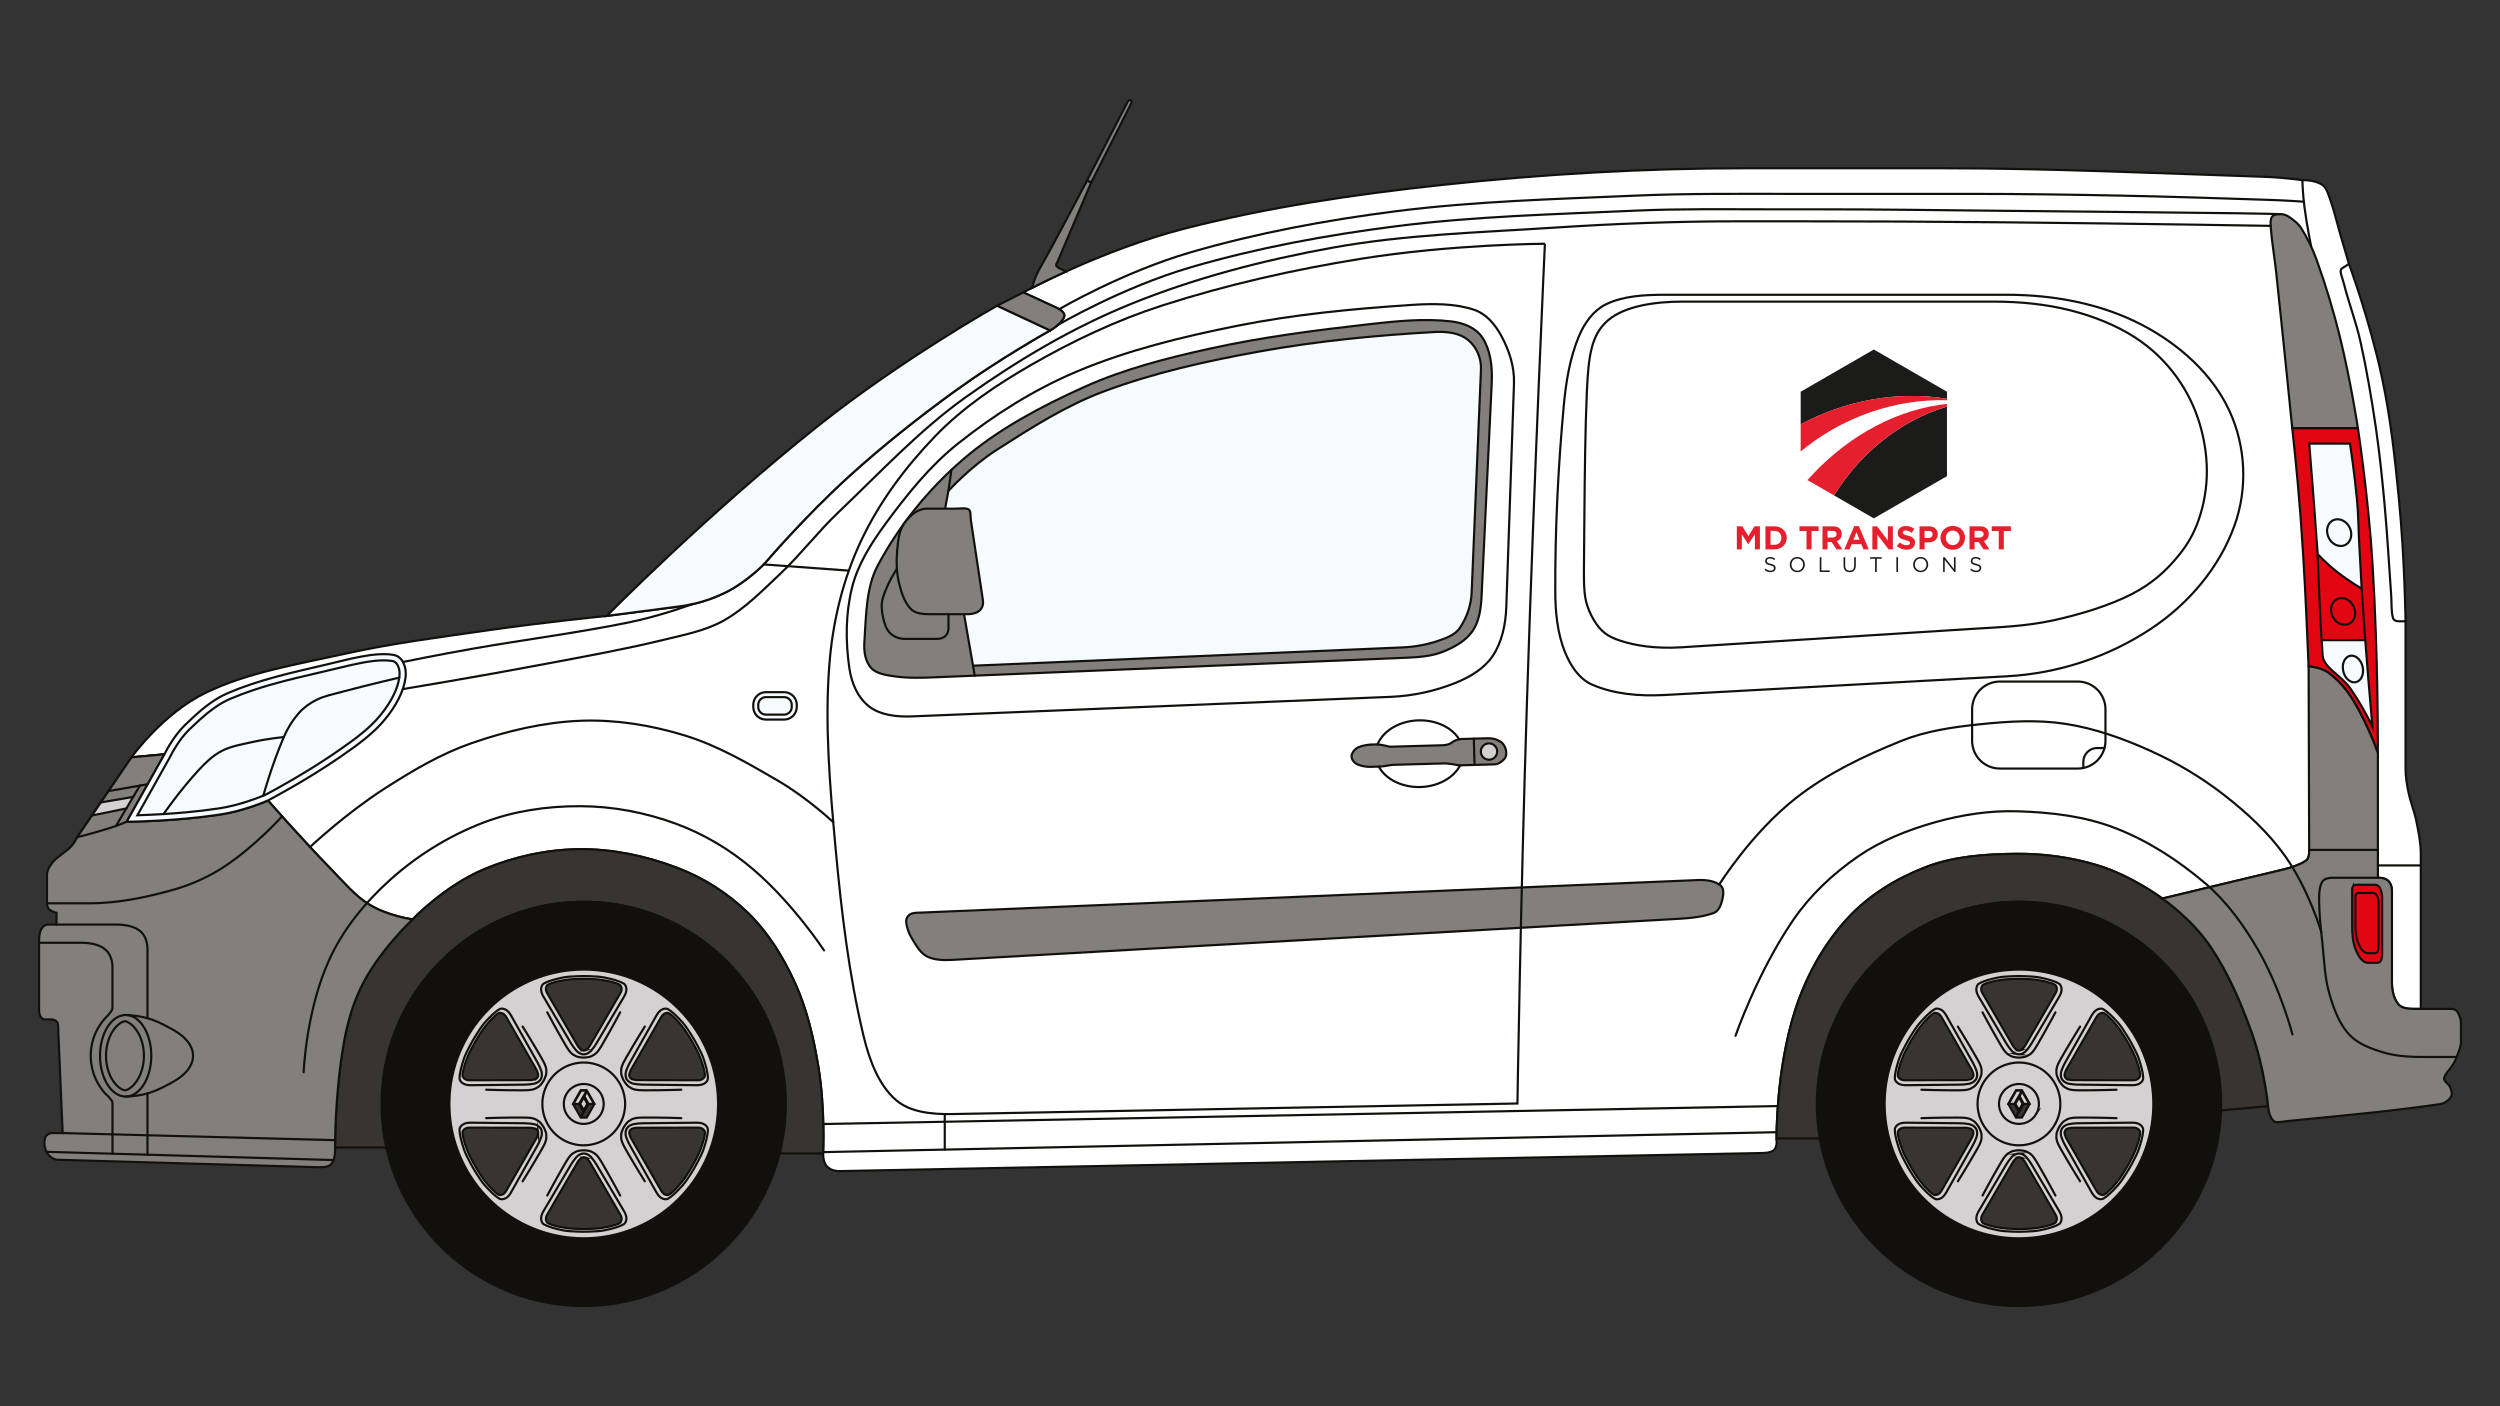 <?xml version="1.0" encoding="UTF-8"?>
<svg id="Layer_1" data-name="Layer 1" xmlns="http://www.w3.org/2000/svg" viewBox="0 0 1280 720">
  <rect x="0" y="0" width="1280" height="720" fill="#333333" stroke="none"/>
  <defs>
    <style>
      .cls-1, .cls-2, .cls-3, .cls-4, .cls-5, .cls-6, .cls-7, .cls-8, .cls-9, .cls-10, .cls-11 {
        fill-rule: evenodd;
      }

      .cls-1, .cls-2, .cls-4, .cls-5, .cls-12, .cls-6, .cls-7, .cls-8, .cls-9, .cls-10 {
        stroke: #12100c;
        stroke-width: 1.12px;
      }

      .cls-1, .cls-2, .cls-4, .cls-5, .cls-6, .cls-7, .cls-8, .cls-10 {
        stroke-miterlimit: 22.93;
      }

      .cls-1, .cls-12, .cls-9 {
        fill: none;
      }

      .cls-2, .cls-11 {
        fill: #373432;
      }

      .cls-13 {
        fill: #1b1b1a;
      }

      .cls-3, .cls-5 {
        fill: #d3d1d2;
      }

      .cls-4, .cls-14 {
        fill: #fff;
      }

      .cls-15 {
        fill: #e51f2e;
      }

      .cls-12, .cls-9 {
        stroke-linecap: round;
        stroke-linejoin: round;
      }

      .cls-6 {
        fill: #e20613;
      }

      .cls-7 {
        fill: #12100c;
      }

      .cls-8 {
        fill: #837f7d;
      }

      .cls-10 {
        fill: #f6fbff;
      }
    </style>
  </defs>
  <g>
    <path class="cls-4" d="M1198.02,119.25c2.32,7.94,4.65,15.88,4.65,15.88,0,0,10.67,28.81,16.98,58.55,4.32,20.3,6.59,41.03,8.59,61.79,3.02,31.19,3.4,62.64,3.4,62.64v75.39c0,4.01.63,7.98,1.45,11.93,1.04,5.06,3.07,9.94,4.09,15.01,1.12,5.54,2.27,11.08,2.27,16.67v79.46s-3.58,0-3.58,0c-3.18,0-6.31-.45-7.94-2.39-2.3-2.77-3.27-6.87-3.27-11.07v-47.11c-.01-1.99-.69-3.89-2.01-5.09-1.78-1.64-5.2-1.5-5.2-1.5v-14.27h-35.18v1.56s0,2.95-1.76,4.08c-3.32,2.12-7.4,3.45-11.57,4.45l-61.83,14.83s-15.53-11.61-33.05-16.96c-13.56-4.13-27.8-6.09-42.03-5.94-15.94.17-31.88,1.34-46.14,6.85-15.23,5.88-29.38,14.64-40.2,26.5-12.05,13.21-20.97,29.35-26.54,46.65-9.98,31.09-9.55,65.75-9.55,65.75,0,0,.57,4.24-1.38,5.94-1.56,1.36-4.34,1.47-7.15,1.52l-471.21,9.24c-2.51.05-4.92-.76-6.45-2.39-2.12-2.27-1.98-6.64-1.98-6.64,0,0,1.16-22.73-2.49-44.67-2.45-14.83-5.88-29.49-12.03-42.9-6.07-13.23-13.79-25.7-23.99-35.61-10.39-10.09-22.88-18.02-36.47-23.16-15.95-6.03-32.89-9.59-49.77-9.44-16.73.15-33.44,3.8-48.9,10.3-20.15,8.47-36.53,25.61-36.53,25.61,0,0-12.44-1.59-22.24-7.59-7.22-4.42-12.94-11.34-19.18-17.75-16.8-17.27-32.6-35.51-32.6-35.51,0,0-11.99,5.32-24.59,7.22-23.58,3.55-47.78,3.68-47.78,3.68l19.35-34.53-16.89,1.55s15.88-22.38,38.04-33.1c21.77-10.52,47.02-14.57,71.94-20.09,23.68-5.24,47.83-8.31,71.92-11.79,30.62-4.41,61.43-7.43,61.43-7.43l37.43-4.89c8.43-1.1,16.57-3.67,24.08-7.47,10.67-5.41,19.41-14.57,19.41-14.57,0,0,20.23-23.78,43.16-44.57,17.15-15.53,35.32-29.94,54.06-43.54,23.37-16.95,48.78-31.06,48.78-31.06,0,0,6.18-3.47,7.3-7.16.48-1.63-1.44-3.36-3.8-4.45l-17.15-7.93s39.79-21.69,82.56-32.67c43.05-11.05,87.37-17.58,131.88-22.37,51.6-5.55,103.5-8.55,155.44-8.55h99.47c55.3,0,110.59,2.56,165.92,4.38,9.83.32,19.62,1.72,19.62,1.72,0,0,6.33-.29,10.29,2.47,2.07,1.44,2.89,4.49,3.96,7.44,2.01,5.55,3.29,11.4,4.95,17.14Z"/>
    <path class="cls-9" d="M1202.67,135.13l-3.61,2.31c-1.61,1.04.15,4.33,1.01,7.8,2.52,9.97,6.27,19.68,8.5,29.74,3.21,14.47,5.68,29.11,7.84,43.79,1.98,13.44,3.35,26.98,4.58,40.53,1.38,15.01,2.16,30.07,3.27,45.1.32,4.3-.04,8.66.98,12.09.34,1.14,1.69,1.62,3.13,1.62h3.27"/>
    <path class="cls-2" d="M909.6,582.9s-.43-34.66,9.55-65.75c5.56-17.3,14.49-33.44,26.54-46.65,10.82-11.86,24.96-20.62,40.2-26.5,14.27-5.52,30.21-6.69,46.16-6.85,14.22-.15,28.46,1.81,42.02,5.94,17.52,5.34,33.05,16.96,33.05,16.96,0,0,15.23,10.49,24.88,24.94,8.88,13.32,15.37,28.34,20.89,43.68,6.5,18.06,8.39,37.7,8.39,37.7l-24.42,2.17s.21-17.9-4.71-34.25c-3.16-10.54-8.03-20.55-14.43-29.48-6.52-9.08-14.56-17.05-23.61-23.62-8.85-6.41-18.8-11.32-29.22-14.69-10.04-3.24-20.61-4.8-31.17-4.8s-21.13,1.56-31.16,4.8c-10.44,3.36-20.39,8.27-29.22,14.69-9.06,6.57-17.1,14.55-23.61,23.62-6.35,8.82-11.11,18.79-14.43,29.21-3.08,9.66-3.89,20.02-4.55,30.39-.57,9.19,1.5,18.47,1.5,18.47h-22.63Z"/>
    <path class="cls-2" d="M298.87,461.72c-10.57,0-21.14,1.56-31.18,4.8-10.42,3.36-20.36,8.27-29.21,14.69-9.05,6.56-17.06,14.57-23.62,23.62-6.42,8.86-11.37,18.78-14.68,29.21-3.16,9.93-4.12,20.55-4.52,31.18-.42,11.12,2.5,22.3,2.5,22.3h-26.6s-.18-27.62,4.6-54.2c2.02-11.29,5.4-22.3,10.92-32.14,9.38-16.72,24.18-30.48,24.18-30.48,0,0,16.38-17.14,36.53-25.61,15.47-6.5,32.17-10.15,48.9-10.3,16.9-.15,33.82,3.41,49.77,9.44,13.59,5.14,26.1,13.07,36.47,23.16,10.21,9.92,17.92,22.38,23.99,35.61,6.15,13.41,9.58,28.07,12.04,42.9,3.63,21.94,2.47,44.67,2.47,44.67h-22.66s3.3-12.69,3.03-25.35c-.22-10.62-1.12-21.24-4.24-31.18-3.27-10.44-8.26-20.35-14.69-29.22-6.56-9.05-14.56-17.06-23.61-23.62-8.85-6.41-18.79-11.32-29.22-14.69-10.03-3.24-20.6-4.8-31.17-4.8Z"/>
    <path class="cls-8" d="M523.93,149.69l-13.49,6.88,27.14,12.67s6.18-3.47,7.3-7.16c.49-1.63-1.44-3.36-3.8-4.45l-17.15-7.93Z"/>
    <path class="cls-10" d="M537.58,169.23l-27.14-12.67s-48.48,27.24-91.53,61.46c-56.83,45.18-108.25,97.32-108.25,97.32l37.44-4.89c8.42-1.1,16.56-3.67,24.07-7.48,10.67-5.41,19.41-14.57,19.41-14.57,0,0,20.23-23.78,43.17-44.58,17.13-15.53,35.3-29.94,54.05-43.54,23.37-16.95,48.78-31.06,48.78-31.06Z"/>
    <path class="cls-8" d="M36.09,433.7c-2.73,2.8-6.49,4.69-8.93,7.58-1.7,2.02-3.11,4.24-3.11,6.69v14.53c0,1.16.32,2.28,1.07,3.02,1.38,1.37,3.8,1.81,3.8,1.81v6.05h-4.44c-1.42,0-2.61,1.03-3.33,2.36-.91,1.68-1.15,3.78-1.15,5.91v35.02c0,1.35.12,2.68.71,3.73.48.87,1.27,1.53,2.22,1.53h3.27c1.34,0,2.59.56,3.17,1.58.66,1.17.4,2.98.48,4.77l2.23,51.87h-5.24c-1.78,0-3.33,1.02-3.77,2.54-.68,2.35-.36,5.15.94,7.34,1.24,2.09,3.27,3.7,5.66,3.77l131.48,3.77c3.26.09,6.52.27,8.17-1.32,2.71-2.61,2.23-8.72,2.23-8.72,0,0-.18-27.62,4.6-54.2,2.02-11.29,5.4-22.3,10.92-32.14,9.38-16.72,24.18-30.48,24.18-30.48,0,0-12.44-1.59-22.24-7.59-7.22-4.42-12.94-11.34-19.18-17.75-16.8-17.27-32.6-35.51-32.6-35.51,0,0-11.99,5.32-24.59,7.22-23.58,3.55-47.78,3.68-47.78,3.68l19.35-34.53-16.89,1.55-27.82,40.92s-1.3,2.88-3.41,5.03Z"/>
    <path class="cls-8" d="M64.85,420.73l19.35-34.53-16.89,1.55-27.82,40.92s8.26-2.06,16.37-4.6c4.56-1.43,8.98-3.34,8.98-3.34Z"/>
    <path class="cls-10" d="M207.66,346.8c-.91,7.35-5.06,14.79-10.38,21.31-6.06,7.46-14.22,13.29-22.46,19.01-17.98,12.49-37.6,22.71-37.6,22.71,0,0-11.99,5.32-24.59,7.22-23.58,3.55-47.78,3.68-47.78,3.68l19.35-34.53s4.1-8.79,10.69-15.16c6.67-6.43,13.54-12.65,21.76-16.18,15.57-6.68,32.57-10.47,49.54-14.4,12.7-2.94,25.23-6.7,35.13-5.19,4.66.71,7.01,6.08,6.34,11.52Z"/>
    <path class="cls-10" d="M139.35,405.08c1.16-.63,2.32-1.28,3.47-1.92,2.83-1.61,5.68-3.21,8.49-4.87,2.81-1.65,5.59-3.36,8.38-5.06,3.42-2.17,6.84-4.33,10.2-6.6,3.36-2.26,6.66-4.62,9.95-6.97,1.09-.81,2.18-1.62,3.25-2.45,1.07-.84,2.11-1.7,3.16-2.56.67-.57,1.34-1.14,1.99-1.73.66-.59,1.32-1.17,1.93-1.79.83-.79,1.63-1.61,2.41-2.44.78-.84,1.53-1.7,2.24-2.58,1.45-1.76,2.78-3.59,3.96-5.41.59-.92,1.15-1.83,1.66-2.77.52-.94,1-1.89,1.37-2.68.38-.79.64-1.41.89-2.03.25-.63.48-1.26.71-1.98.24-.72.47-1.53.65-2.35.19-.82.34-1.65.42-2.29.09-.64.11-1.08.11-1.52s-.02-.89-.07-1.31c-.05-.42-.1-.81-.2-1.2-.09-.39-.21-.77-.31-1.06-.11-.3-.2-.5-.3-.71-.1-.2-.21-.4-.35-.6-.12-.2-.27-.4-.44-.59-.16-.18-.35-.35-.48-.47-.27-.23-.41-.3-.62-.41-.2-.1-.42-.18-.62-.24-.11-.03-.22-.05-.64-.11-.43-.06-1.16-.14-1.89-.2s-1.47-.07-2.25-.07c-1.56,0-3.23.1-4.85.28-3.92.42-7.85,1.23-11.77,2.1-4.31.98-8.59,2.06-12.88,3.06-4.76,1.09-9.51,2.21-14.27,3.35-2.34.57-4.68,1.15-7.02,1.76-2.33.61-4.64,1.26-6.97,1.9-3.04.87-6.06,1.81-9.07,2.81-1.97.68-3.93,1.35-5.88,2.09-1.94.74-3.87,1.53-5.79,2.33-1.07.46-2.13.97-3.15,1.52-1.04.55-2.04,1.15-3.04,1.79-1,.64-2,1.33-2.98,2.05-.97.72-1.93,1.46-2.87,2.23-1.27,1.05-2.54,2.14-3.79,3.27-1.66,1.52-3.33,3.07-4.97,4.67-.62.62-1.23,1.23-1.81,1.87-.57.64-1.15,1.3-1.68,1.99-.52.63-1,1.29-1.49,1.95-.47.66-.94,1.33-1.38,2.01-.63.92-1.2,1.88-1.77,2.84-.71,1.19-1.37,2.41-1.97,3.66l-16.69,29.78c4.1-.15,8.21-.31,12.3-.55,4.1-.25,8.2-.58,12.29-.92,2.88-.28,5.75-.56,8.62-.9,2.87-.34,5.73-.74,8.59-1.15,2.45-.39,4.91-.86,7.35-1.48,2.25-.54,4.47-1.21,6.69-1.9,1.49-.49,2.97-.98,4.43-1.51,1.47-.53,2.92-1.12,4.37-1.69l.85-.36c1.17-.62,2.34-1.24,3.5-1.88Z"/>
    <path class="cls-8" d="M1107.14,460.04l61.83-14.83c4.17-1,8.25-2.33,11.55-4.45,1.76-1.12,1.78-4.07,1.78-4.07v-1.56h35.17v14.27s3.42-.14,5.21,1.5c1.32,1.2,2,3.1,2,5.09v47.11c0,4.2.97,8.3,3.27,11.07,1.63,1.95,4.76,2.39,7.94,2.39h19.32c1.25,0,2.41.63,3.07,1.66,1.07,1.72,1.73,3.78,1.73,5.91v9.44c0,2.24-1.06,4.37-1.82,6.61-.5,1.46-1.1,2.88-1.86,4.21-1.73,3.05-4.67,5.45-4.98,7.81-.19,1.4,2.52,2.75,3.29,4.77.62,1.69,1.01,3.46.24,4.65-1.23,1.88-3.27,3.34-5.71,3.7-25.67,3.79-51.9,6.01-78.11,8.68-2.74.28-5.44,1.09-6.85,0-2.66-2.08-2.91-7.63-2.91-7.63,0,0-1.89-19.65-8.39-37.7-5.52-15.35-12.01-30.36-20.89-43.68-9.64-14.45-24.86-24.94-24.86-24.94Z"/>
    <path class="cls-7" d="M267.51,466.6c-10.23,3.28-20.15,8.23-29.11,14.71-8.95,6.48-16.95,14.48-23.43,23.44-6.49,8.96-11.43,18.87-14.71,29.1-3.28,10.24-4.88,20.8-4.88,31.36s1.59,21.12,4.88,31.35c3.27,10.24,8.22,20.15,14.71,29.1,6.48,8.96,14.48,16.96,23.43,23.44,8.96,6.48,18.88,11.43,29.11,14.71,10.23,3.28,20.79,4.88,31.36,4.88s21.12-1.6,31.35-4.88c10.24-3.28,20.15-8.23,29.11-14.71,8.96-6.48,16.97-14.48,23.44-23.44,6.48-8.96,11.43-18.87,14.71-29.1,3.28-10.23,4.88-20.79,4.88-31.35s-1.6-21.12-4.88-31.36c-3.27-10.24-8.23-20.15-14.71-29.1-6.48-8.96-14.48-16.96-23.44-23.44-8.96-6.48-18.87-11.43-29.1-14.71-10.24-3.28-20.8-4.88-31.36-4.88s-21.13,1.6-31.36,4.88Z"/>
    <path class="cls-7" d="M1002.35,466.6c-10.23,3.28-20.14,8.23-29.09,14.71-8.97,6.48-16.97,14.48-23.44,23.44-6.49,8.96-11.43,18.87-14.71,29.1-3.27,10.24-4.89,20.8-4.89,31.36s1.61,21.12,4.89,31.35c3.27,10.24,8.22,20.15,14.71,29.1,6.47,8.96,14.47,16.96,23.44,23.44,8.95,6.48,18.86,11.43,29.09,14.71,10.24,3.28,20.81,4.88,31.36,4.88s21.12-1.6,31.36-4.88c10.23-3.28,20.14-8.23,29.1-14.71,8.95-6.48,16.95-14.48,23.44-23.44,6.47-8.96,11.42-18.87,14.71-29.1,3.27-10.23,4.89-20.79,4.89-31.35s-1.61-21.12-4.89-31.36c-3.29-10.24-8.23-20.15-14.71-29.1-6.49-8.96-14.49-16.96-23.44-23.44-8.97-6.48-18.87-11.43-29.1-14.71-10.24-3.28-20.81-4.88-31.36-4.88s-21.12,1.6-31.36,4.88Z"/>
    <line class="cls-12" x1="421.47" y1="589.88" x2="909.65" y2="579.68"/>
    <line class="cls-12" x1="421.57" y1="575.5" x2="910.28" y2="566.31"/>
    <path class="cls-6" d="M1207.24,219.2s5.34,34.72,7.5,69.66c2.96,48.25,2.73,96.71,2.73,96.71,0,0-4.99-14.42-12.7-27.05-3.26-5.33-7.38-10.1-12.21-13.77-4.3-3.26-10.55-3.52-10.55-3.52l-1.1-24.94s-1.07-25.82-3.01-51.58c-1.7-22.79-4.27-45.51-4.27-45.51h33.61Z"/>
    <path class="cls-8" d="M1207.24,219.2s-3.55-23.64-9.22-46.76c-3.24-13.26-7.25-26.32-11.83-39.16-2.08-5.84-4.76-11.45-8.06-16.58-1.53-2.37-3.89-4.11-6.31-5.75-1.26-.84-2.7-1.32-4.17-1.32-1.79,0-3.58.25-4.36,1.33-.92,1.28-.81,3.43-.65,5.59.56,7.51,1.92,15.02,2.73,22.6,4.27,40.01,8.25,80.05,8.25,80.05h33.61Z"/>
    <path class="cls-8" d="M1217.47,385.57s-4.99-14.42-12.7-27.05c-3.26-5.33-7.38-10.1-12.21-13.77-4.3-3.26-10.55-3.52-10.55-3.52l.28,93.9h35.18v-49.56Z"/>
    <path class="cls-8" d="M869.46,450.58l-397.4,16.65c-2.24.09-4.5-.03-6.03.88-1.35.81-2.18,2.34-2.06,3.94.25,2.95,1.43,5.98,3.09,8.73,2.18,3.62,4.32,7.26,7.54,8.91,3.77,1.92,8.51,2.02,13.28,1.75l366.98-20.74c7.95-.45,15.91-.8,22.54-3.23,2.44-.89,3.64-3.71,4.39-6.64.75-2.93.92-5.99-.81-7.42-2.69-2.25-7.09-3.02-11.54-2.83Z"/>
    <path class="cls-1" d="M790.99,124.8s-5.45,117.22-9.19,234.5c-3.29,102.82-4.87,205.69-4.87,205.69l-289.25,5.41c-11.07.21-22.03-1.09-29.06-7.28-8.61-7.56-13.41-19.88-16.49-32.74-7.44-31.09-11.3-63.32-14.27-95.64-2.91-31.82-5.71-63.65-3.19-94.91,1.73-21.58,6.84-42.79,15.85-62.19,9.32-20.06,22.78-38.21,38.32-54.34,14.08-14.61,31.24-26.2,49.17-36.51,21.37-12.29,43.75-22.88,67.17-30.42,33-10.62,67.01-18.29,101.35-23.83,46.66-7.52,94.47-7.74,94.47-7.74Z"/>
    <line class="cls-12" x1="391.01" y1="288.98" x2="434.6" y2="292.16"/>
    <path class="cls-1" d="M467.15,366.79l244.77-10c11.44-.47,22.69-2.91,33.16-7.1,7.73-3.1,14.91-7.46,19.18-13.84,4.71-7.04,6.65-16.02,6.97-25.18l3.93-114.35c.28-8.45-2.38-16.7-6.38-24.16-3.29-6.09-7.84-11.44-13.88-13.5-9.95-3.39-21.49-3.26-33.03-2.49-29.71,2-59.38,4.84-88.46,10.65-28.15,5.63-56.08,12.43-82.17,23.44-21.89,9.24-42.21,22.07-60.85,36.93-14.37,11.45-26.07,26.11-37.17,41.2-7.44,10.14-14.09,20.83-16.99,32.51-3.32,13.36-3.35,27.59-1.34,41.35,1.15,7.87,4.53,15.23,10.24,19.57,5.63,4.29,13.79,5.3,22.01,4.97Z"/>
    <path class="cls-8" d="M492.79,235.47c18.2-15.71,40.02-27.28,62.47-37.39,20.25-9.11,42.05-14.7,64.03-19.54,26.83-5.91,54.2-9.44,81.61-12.54,14.26-1.61,28.54-3.04,42.13-1.44,6.57.77,12.72,3.41,15.94,8.28,4.09,6.18,5.2,14.62,4.8,23.11l-5.22,109.62c-.31,6.53-1.38,12.96-4.77,17.76-3.41,4.83-9.13,8.05-15.16,10.43-5.86,2.3-12.46,2.75-19.07,3.02l-240.15,9.97c-7.15.3-14.31.55-21.24-.43-4.8-.68-9.57-1.47-12.13-4.3-2.84-3.14-3.8-8.02-3.49-12.95.94-14.19.85-28.34,6.95-39.69,10.86-20.24,25.67-38.69,43.3-53.9Z"/>
    <path class="cls-10" d="M758.26,189.32c.25-6.01-2.27-11.7-6.59-15.26-4.18-3.45-10.45-4.42-16.82-4.08-29.9,1.64-59.89,4.58-89.46,9.88-27.39,4.92-54.59,10.96-80.36,20.6-19.34,7.23-37.07,18.56-54.78,29.91-13.57,8.7-24.68,21-24.68,21l-1.54,8.35,14.16,81.12,220.03-9.37c6.23-.26,12.38-1.41,18.22-3.39,4.36-1.47,8.63-3.15,10.9-6.45,3.63-5.27,5.89-11.66,6.15-18.33l4.76-113.99Z"/>
    <path class="cls-9" d="M158.73,433.67s17.97-16.95,38.4-30.07c14.24-9.14,28.82-17.76,44.52-23.17,18.18-6.26,37-10.72,55.94-11.41,17.76-.64,35.64,2.24,52.8,7.47,16.79,5.12,32.39,14.16,47.95,23.24,15.21,8.88,28.3,21.25,28.3,21.25"/>
    <path class="cls-9" d="M1178.82,92.2s.15,6.98,1.07,13.87c1.34,10.13,3.43,20.16,3.43,20.16"/>
    <path class="cls-9" d="M206.25,352.81s36.64-6.01,73.13-12.91c20.41-3.86,40.85-7.53,60.96-12.44,10.64-2.6,21.4-4.7,30.47-9.88,10.63-6.07,19.6-15.2,28.87-23.98,10.36-9.8,19.09-21.32,29.45-31.18,21.42-20.4,41.57-42.11,65.2-58.97,26.37-18.82,54.33-35.43,84.13-47.59,33.18-13.53,68.21-22.6,103.73-29.04,36.96-6.7,74.97-7.75,112.86-10.23,31.41-2.05,62.86-3.28,94.31-3.28h32.39c32.39,0,69.44.17,104.15.51,68.34.66,136.69,1.82,136.69,1.82"/>
    <path class="cls-9" d="M155.47,548.95s1.15-31.07,12.93-57.18c7.14-15.83,18.43-29.73,31.6-41.52,13.83-12.38,29.89-22.29,47.16-28.95,15.8-6.09,32.94-8.6,50.08-8.53,16.54.06,33.06,3.21,48.63,8.9,14.47,5.29,27.93,13.32,39.7,23.38,20.72,17.7,36.34,41.56,36.34,41.56"/>
    <path class="cls-8" d="M62.93,519.81c-.47.08-.96.2-1.46.38-.5.18-1.03.42-1.59.73-.55.32-1.14.72-1.74,1.23-.61.51-1.23,1.14-1.87,1.93-.64.79-1.28,1.73-1.89,2.85-.61,1.12-1.18,2.41-1.65,3.85-.48,1.44-.88,3.01-1.13,4.67-.27,1.65-.4,3.38-.4,5.11s.13,3.46.4,5.11c.26,1.66.65,3.23,1.13,4.67.47,1.44,1.05,2.73,1.65,3.85.61,1.12,1.25,2.06,1.89,2.85.64.79,1.26,1.42,1.87,1.93.61.51,1.19.92,1.74,1.23.55.32,1.08.55,1.59.73,1.49.52,2.86.61,4.24.38.47-.08.96-.2,1.46-.38.51-.18,1.03-.41,1.59-.73.56-.32,1.14-.72,1.74-1.24.61-.52,1.24-1.15,1.88-1.94.63-.79,1.28-1.74,1.89-2.86.61-1.12,1.17-2.41,1.65-3.85.48-1.44.88-3.01,1.14-4.67.27-1.65.41-3.38.41-5.11s-.14-3.45-.41-5.1c-.26-1.65-.65-3.23-1.14-4.67-.48-1.43-1.04-2.73-1.65-3.85-.61-1.12-1.26-2.07-1.89-2.85-.64-.79-1.27-1.42-1.88-1.94-.61-.52-1.18-.92-1.74-1.24-.55-.32-1.08-.55-1.59-.73-1.48-.52-2.85-.61-4.24-.38Z"/>
    <path class="cls-8" d="M63.68,522.92c.3-.05.55-.03.89.08.35.1.8.28,1.33.59,1.07.62,2.47,1.77,3.78,3.57.65.91,1.29,1.97,1.84,3.18.56,1.21,1.05,2.56,1.42,4.01.36,1.46.61,3.01.7,4.59.1,1.58.06,3.18-.14,4.73-.18,1.56-.5,3.06-.94,4.45-.44,1.39-.98,2.66-1.57,3.77-.61,1.12-1.27,2.08-1.93,2.88-.66.8-1.33,1.45-1.95,1.94-.63.5-1.21.84-1.69,1.08-.47.24-.84.36-1.16.41-.3.05-.54.03-.88-.08-.35-.1-.8-.28-1.33-.59-1.08-.61-2.47-1.77-3.78-3.57-.65-.91-1.29-1.97-1.85-3.18-.56-1.21-1.04-2.56-1.4-4.01-.37-1.45-.61-3.02-.71-4.6-.1-1.58-.06-3.18.14-4.74.18-1.55.51-3.06.94-4.45.44-1.39.98-2.65,1.57-3.77.61-1.11,1.27-2.08,1.92-2.88.66-.8,1.34-1.45,1.96-1.94.63-.49,1.2-.84,1.69-1.08.47-.24.84-.36,1.15-.41Z"/>
    <path class="cls-9" d="M64.31,561.44c4.04-.1,8.06-.69,11.5-1.69,3.44-1,6.3-2.41,8.83-3.71,2.53-1.3,4.72-2.48,6.54-3.73,3.65-2.5,5.81-5.19,6.87-7.81,1.05-2.63,1.05-5.25,0-7.87-.53-1.31-1.34-2.63-2.46-3.94-1.13-1.31-2.59-2.62-4.41-3.86-1.82-1.24-4.01-2.43-6.54-3.72-2.53-1.3-5.39-2.71-8.83-3.71-3.44-1-7.46-1.59-11.5-1.7"/>
    <path class="cls-9" d="M1217.47,449.41h-23.16c-2.2,0-4.34.51-5.28,2.01-1.44,2.31-1.64,5.68-1.64,9.05,0,7.24.82,14.52,1.61,21.8.98,9.05,1.19,18.19,3.67,26.64,2.27,7.82,5.12,15.48,10.23,20.91,4.45,4.74,11.17,7.23,18.05,9.21,6.81,1.96,14.15,2.15,21.47,2.15h15.4"/>
    <path class="cls-9" d="M541.39,166.51s32.76-19.27,68.3-29.66c34.16-9.99,69.42-16.46,104.93-20.99,40.5-5.16,81.54-6.13,122.55-8,22.63-1.03,45.32-.68,68-.68h28.65c28.61,0,57.21.42,85.83.69,42.05.4,84.1.82,126.15,1.32,10.92.13,21.85.44,21.85.44"/>
    <path class="cls-9" d="M542.33,158.29s32.31-18.94,67.36-29.13c34.18-9.94,69.43-16.47,104.93-20.99,40.5-5.16,81.54-6.21,122.55-8,27.03-1.18,54.13-.9,81.22-.9h91.07c25.51,0,51.03.37,76.54.89,25.57.52,51.12,1.36,76.67,2.21,8.45.28,16.88.9,16.88.9"/>
    <line class="cls-12" x1="485.58" y1="251.37" x2="487.15" y2="240.54"/>
    <path class="cls-9" d="M206.32,338.94s17.97-3.7,36.04-6.86c26.44-4.63,53.11-8.03,79.34-13.35,16.58-3.36,32.56-9.35,32.56-9.35"/>
    <path class="cls-8" d="M545.89,138.97c-3.04,1.4-6.07,2.81-8.97,4.2-2.9,1.39-5.66,2.77-8.42,4.16.57-2.51,1.39-4.96,2.5-7.26,1.1-2.31,2.5-4.47,6.81-12.38,4.32-7.91,11.57-21.57,18.75-35.27l2.19.92-17.22,40.52c-.4.95-1.23,1.66-.51,2.52.73.85,2.8,1.73,4.87,2.61Z"/>
    <line class="cls-12" x1="483.72" y1="588.58" x2="483.72" y2="570.4"/>
    <path class="cls-10" d="M385.68,361.95c.02,1.32.35,2.67,1.42,4.04.15.19.31.37.48.54.17.17.35.33.54.48,1.3,1.02,2.67,1.4,4.04,1.41h9.3c1.32-.02,2.67-.35,4.04-1.41.19-.15.37-.31.54-.48.17-.17.34-.35.48-.54,1.02-1.31,1.4-2.67,1.42-4.04-.01-.84.05-1.68-.17-2.54-.15-.67-.4-1.34-.83-2-.12-.21-.27-.4-.42-.59-.15-.19-.32-.37-.48-.54-.17-.17-.35-.33-.54-.48-1.3-1.02-2.67-1.4-4.04-1.41h-9.3c-1.32.01-2.66.35-4.04,1.41-.19.15-.37.31-.54.48-.17.17-.34.35-.48.54-1.02,1.3-1.4,2.67-1.42,4.04v1.1Z"/>
    <path class="cls-10" d="M401.45,365.88c.84-.01,1.71-.23,2.6-.99.87-.79,1.18-1.62,1.29-2.47.02-.16.03-.31.03-.47v-1.1c-.01-.85-.22-1.72-.99-2.6-.79-.86-1.62-1.18-2.46-1.29-.16-.02-.31-.03-.47-.03h-9.3c-.84.01-1.71.23-2.6.99-.87.79-1.18,1.62-1.29,2.47-.02.16-.03.32-.03.47v1.1c.01.85.23,1.72.99,2.6.79.86,1.62,1.18,2.46,1.29.16.02.32.03.47.03h9.3Z"/>
    <path class="cls-8" d="M702.46,381.2l2.07-.06c1.5-.04,2.99.32,4.5.57.96.15,1.85.64,2.78.61l26.9-.75c1.13-.03,2.23-.22,3.26-.61,1.09-.41,1.97-1.36,3.07-1.81,1.04-.43,2.13-.75,3.26-.78l13.62-.38c2.35-.07,4.62.59,6.47,1.82,1.41.94,2.27,2.58,2.66,4.31.35,1.56.19,3.22-.73,4.33-1.34,1.61-3.19,2.85-5.27,2.91l-17.25.48c-1.67.05-3.33-.53-5.02-.72-1.14-.13-2.3-.28-3.45-.25l-25.88.72c-1.09.03-2.17.29-3.26.44-1.1.15-2.18.4-3.27.44l-5.17.15c-2.18.06-4.35-.33-6.34-1.09-1.24-.47-2.28-1.35-2.9-2.45-.55-.96-.69-2.13-.26-3.1.61-1.4,1.66-2.64,3.06-3.29,2.15-1.01,5.09-1.43,7.16-1.48Z"/>
    <path class="cls-9" d="M747.1,378.51c-.29-.47-.62-.93-.95-1.37-.32-.44-.68-.87-1.17-1.38-.5-.51-1.13-1.11-1.81-1.67-.68-.55-1.39-1.06-2.19-1.54-.79-.49-1.66-.96-2.55-1.36-.9-.41-1.83-.75-2.54-.99-.72-.24-1.22-.38-1.72-.51-.51-.13-1.01-.25-1.81-.39-.78-.14-1.83-.3-2.89-.39-2.11-.18-4.27-.11-6.39.18-1.06.15-2.11.35-3.13.61-1.01.26-1.99.57-2.96.93-.96.37-1.89.79-2.75,1.24-.87.45-1.68.94-2.44,1.47-.76.53-1.5,1.12-2.14,1.7-.65.58-1.21,1.17-1.73,1.79-.52.62-.99,1.29-1.34,1.81-.34.52-.55.91-.74,1.3-.2.39-.38.79-.55,1.2M705.96,392.5c.33.62.7,1.21,1.11,1.78.4.57.86,1.11,1.39,1.68.54.57,1.18,1.17,1.85,1.72.68.55,1.39,1.06,2.18,1.54.8.49,1.66.96,2.56,1.36.9.41,1.82.75,2.53.99.72.24,1.23.38,1.73.51.51.13,1.01.26,1.79.4.79.14,1.84.3,2.91.39,2.1.18,4.26.11,6.39-.18,1.06-.15,2.1-.35,3.11-.61,1.03-.26,2-.57,2.96-.94.95-.37,1.89-.79,2.76-1.24.87-.45,1.66-.94,2.42-1.48.78-.53,1.5-1.12,2.16-1.7.63-.58,1.2-1.17,1.73-1.79.51-.62,1.01-1.27,1.42-1.97.23-.36.44-.74.63-1.11"/>
    <line class="cls-12" x1="754.97" y1="391.65" x2="754.59" y2="378.2"/>
    <path class="cls-5" d="M762.78,388.96c.85-.1,1.69-.36,2.55-1.21,1.04-1.09,1.31-2.23,1.22-3.37-.1-.84-.37-1.68-1.22-2.55-1.07-1.04-2.22-1.3-3.38-1.21-.82.1-1.67.36-2.54,1.21-1.04,1.09-1.31,2.23-1.2,3.38.09.84.35,1.68,1.2,2.55,1.09,1.04,2.22,1.3,3.36,1.21Z"/>
    <line class="cls-12" x1="32.08" y1="580.13" x2="171.62" y2="583.77"/>
    <path class="cls-5" d="M1033.71,496.42c7.03,0,14.05,1.07,20.84,3.24,6.82,2.18,13.4,5.47,19.36,9.78,5.96,4.31,11.27,9.62,15.57,15.58,4.31,5.95,7.6,12.54,9.77,19.35,2.19,6.8,3.26,13.83,3.26,20.85s-1.07,14.04-3.26,20.85c-2.17,6.8-5.46,13.39-9.77,19.35-4.3,5.95-9.61,11.27-15.57,15.58-5.96,4.31-12.53,7.6-19.36,9.78-6.8,2.18-13.81,3.24-20.84,3.24s-14.05-1.07-20.84-3.24c-6.81-2.18-13.4-5.47-19.36-9.77-5.94-4.31-11.26-9.63-15.57-15.58-4.3-5.95-7.59-12.54-9.77-19.35-2.17-6.8-3.24-13.83-3.24-20.85s1.07-14.04,3.24-20.85c2.19-6.81,5.47-13.39,9.77-19.35,4.32-5.95,9.63-11.27,15.57-15.58,5.96-4.31,12.55-7.6,19.36-9.78,6.8-2.18,13.83-3.24,20.84-3.24Z"/>
    <path class="cls-5" d="M1052.07,575.81c-1.09,1.87-2.44,3.58-4.07,5.06-1.63,1.48-3.54,2.73-5.61,3.66-2.06.93-4.3,1.53-6.55,1.76-2.26.23-4.52.09-6.68-.37-2.16-.47-4.18-1.27-6.06-2.35-1.88-1.08-3.6-2.45-5.06-4.08-1.48-1.63-2.73-3.53-3.67-5.59-.92-2.07-1.51-4.31-1.75-6.56-.24-2.25-.09-4.52.37-6.67.47-2.15,1.28-4.19,2.35-6.06,1.09-1.87,2.45-3.58,4.08-5.06,1.63-1.48,3.52-2.73,5.59-3.66,2.07-.92,4.3-1.52,6.55-1.76,2.26-.23,4.52-.1,6.69.37,2.14.47,4.17,1.27,6.05,2.35,1.88,1.08,3.6,2.45,5.08,4.08,1.47,1.63,2.73,3.52,3.65,5.59.92,2.07,1.53,4.31,1.75,6.56.24,2.25.1,4.52-.37,6.67-.46,2.15-1.26,4.19-2.35,6.06Z"/>
    <path class="cls-5" d="M1042.58,570.33c-.53.9-1.19,1.73-1.97,2.44-.79.71-1.7,1.32-2.7,1.77-1,.45-2.08.74-3.16.85-1.1.11-2.19.05-3.23-.18-1.04-.22-2.01-.61-2.94-1.13-.89-.52-1.73-1.18-2.44-1.97-.72-.79-1.31-1.7-1.76-2.7-.46-1-.75-2.08-.85-3.16-.12-1.09-.04-2.18.18-3.22.22-1.04.62-2.02,1.13-2.93.53-.9,1.19-1.73,1.97-2.44.79-.72,1.7-1.32,2.7-1.77s2.08-.74,3.17-.85c1.09-.11,2.17-.05,3.21.18,1.04.23,2.03.61,2.94,1.13.91.52,1.73,1.18,2.44,1.97.72.79,1.32,1.7,1.76,2.7.46,1,.75,2.08.85,3.17.12,1.09.04,2.18-.18,3.22-.22,1.04-.6,2.02-1.13,2.93Z"/>
    <path class="cls-5" d="M1055.99,577.47c.37-.42.76-.83,1.23-1.1.63-.37,1.31-.66,2.03-.8,1.5-.29,3.05-.45,4.61-.47l27.55-.29c1.45-.02,2.89.15,3.99.82,1.06.64,1.92,1.61,1.89,2.74-.06,3.11-1.07,6.4-2.13,9.68-.76,2.39-1.98,4.63-3.16,6.9-1.03,2.01-2.16,3.97-3.39,5.87-1.38,2.14-2.7,4.33-4.39,6.19-2.33,2.55-4.67,5.08-7.34,6.68-.95.59-2.22.33-3.32-.26-1.13-.62-1.98-1.79-2.69-3.05l-13.55-24.01c-.76-1.35-1.39-2.77-1.89-4.22-.23-.68-.32-1.42-.32-2.15,0-.55.16-1.09.34-1.63.12-.33.29-.64.53-.91Z"/>
    <path class="cls-5" d="M1011.96,552.05c.19-.53.34-1.08.34-1.62,0-.73-.07-1.46-.31-2.15-.5-1.45-1.14-2.87-1.91-4.22l-13.53-24.01c-.7-1.26-1.57-2.43-2.7-3.05-1.09-.6-2.35-.85-3.32-.26-2.66,1.6-5,4.13-7.32,6.68-1.7,1.86-3.01,4.04-4.4,6.19-1.23,1.9-2.36,3.86-3.39,5.87-1.16,2.27-2.39,4.51-3.16,6.9-1.04,3.28-2.05,6.58-2.11,9.68-.03,1.14.82,2.1,1.88,2.74,1.12.67,2.55.83,3.99.82l27.56-.29c1.56-.02,3.1-.17,4.61-.46.7-.14,1.38-.43,2.01-.8.47-.28.87-.68,1.23-1.1.25-.26.43-.57.53-.91Z"/>
    <path class="cls-9" d="M1064.99,604.83s-5-7.99-9.67-16.17c-.85-1.48-1.69-2.97-2.16-4.55-.34-1.05-.37-2.17-.25-3.28.07-.91.44-1.79.82-2.67.31-.75.72-1.45,1.2-2.1.57-.76,1.14-1.51,1.89-2.05.91-.65,1.91-1.18,2.96-1.42,1.63-.37,3.33-.4,5.03-.4,9.42-.04,18.85.3,18.85.3"/>
    <path class="cls-9" d="M983.77,557.94s9.42.34,18.83.3c1.72,0,3.41-.04,5.03-.4,1.07-.24,2.07-.78,2.96-1.42.75-.53,1.32-1.28,1.89-2.04.48-.65.91-1.35,1.22-2.1.37-.88.73-1.76.82-2.67.1-1.11.07-2.24-.25-3.29-.48-1.58-1.32-3.07-2.17-4.55-4.65-8.17-9.67-16.16-9.67-16.16"/>
    <path class="cls-2" d="M1057.05,579.78c-.1.53.19,1.13.38,1.75.1.38.22.75.41,1.08l15.69,27.32c.68,1.16,1.82,1.93,2.98,1.93,1,0,2.03-.99,3.05-1.94,1.72-1.57,3.27-3.35,4.74-5.19,1.32-1.68,2.45-3.52,3.6-5.35.88-1.41,1.73-2.86,2.49-4.34,1.01-1.91,2.04-3.8,2.85-5.79.87-2.19,1.63-4.41,2.11-6.69.32-1.38.66-2.75.16-3.63-.57-1-1.81-1.61-3.16-1.6l-31.51.07c-.38,0-.76.09-1.14.18-.63.16-1.29.2-1.7.54-.51.41-.85,1.02-.95,1.66Z"/>
    <path class="cls-2" d="M1009.44,552.3c-.41.34-1.07.38-1.72.54-.37.1-.75.18-1.14.18l-31.51.07c-1.34,0-2.57-.61-3.14-1.6-.51-.88-.16-2.25.15-3.63.5-2.27,1.26-4.5,2.13-6.69.79-1.99,1.82-3.88,2.83-5.79.78-1.48,1.61-2.93,2.5-4.34,1.16-1.82,2.29-3.66,3.61-5.34,1.45-1.85,3.01-3.62,4.73-5.19,1.04-.95,2.06-1.94,3.07-1.94,1.14,0,2.29.77,2.96,1.93l15.69,27.32c.19.33.32.71.41,1.08.19.63.48,1.22.4,1.76-.1.64-.46,1.24-.95,1.66Z"/>
    <path class="cls-5" d="M1055.46,552.05c-.18-.53-.34-1.08-.34-1.62,0-.73.09-1.46.32-2.15.5-1.45,1.13-2.87,1.89-4.22l13.55-24.01c.7-1.26,1.56-2.43,2.69-3.05,1.1-.6,2.36-.85,3.32-.26,2.67,1.6,5.01,4.13,7.34,6.68,1.69,1.86,3.01,4.04,4.39,6.19,1.23,1.9,2.36,3.86,3.39,5.87,1.17,2.27,2.39,4.51,3.16,6.9,1.06,3.28,2.07,6.58,2.13,9.68.03,1.13-.84,2.1-1.89,2.74-1.1.67-2.54.83-3.99.82l-27.55-.29c-1.56-.02-3.11-.18-4.61-.46-.72-.14-1.39-.43-2.03-.8-.47-.28-.87-.68-1.23-1.1-.23-.26-.41-.57-.53-.91Z"/>
    <path class="cls-5" d="M1011.43,577.47c-.37-.42-.76-.83-1.23-1.1-.63-.37-1.31-.66-2.01-.8-1.51-.29-3.05-.45-4.61-.46l-27.56-.29c-1.44-.01-2.88.15-3.99.82-1.06.64-1.91,1.61-1.88,2.74.06,3.11,1.07,6.4,2.11,9.69.76,2.39,2,4.63,3.16,6.9,1.03,2.01,2.16,3.97,3.39,5.87,1.39,2.14,2.7,4.33,4.4,6.19,2.32,2.55,4.67,5.08,7.32,6.68.97.59,2.23.34,3.32-.26,1.13-.62,2-1.79,2.7-3.05l13.53-24.01c.76-1.35,1.41-2.77,1.91-4.22.23-.69.31-1.42.31-2.15,0-.55-.15-1.09-.34-1.63-.1-.33-.28-.64-.53-.91Z"/>
    <path class="cls-9" d="M1083.67,557.94s-9.42.34-18.85.3c-1.7,0-3.41-.04-5.03-.4-1.06-.24-2.06-.78-2.96-1.42-.75-.53-1.32-1.28-1.89-2.04-.48-.65-.89-1.35-1.2-2.1-.38-.88-.75-1.76-.82-2.67-.12-1.11-.09-2.24.25-3.29.47-1.58,1.31-3.07,2.16-4.55,4.67-8.17,9.67-16.16,9.67-16.16"/>
    <path class="cls-9" d="M1002.43,604.83s5.02-7.99,9.67-16.16c.85-1.48,1.69-2.97,2.17-4.56.32-1.05.35-2.17.25-3.28-.09-.91-.46-1.79-.82-2.66-.31-.75-.73-1.45-1.22-2.1-.57-.76-1.14-1.51-1.89-2.04-.89-.65-1.89-1.18-2.96-1.43-1.63-.37-3.32-.4-5.03-.4-9.41-.04-18.83.3-18.83.3"/>
    <path class="cls-2" d="M1058,552.3c.41.34,1.07.38,1.7.54.38.1.76.18,1.14.18l31.51.07c1.35,0,2.58-.61,3.16-1.6.5-.88.16-2.25-.16-3.63-.48-2.28-1.25-4.51-2.11-6.69-.81-1.99-1.83-3.88-2.85-5.79-.76-1.48-1.61-2.93-2.49-4.34-1.14-1.82-2.27-3.67-3.6-5.34-1.47-1.85-3.02-3.62-4.74-5.19-1.03-.95-2.05-1.94-3.05-1.94-1.16,0-2.3.77-2.98,1.93l-15.69,27.32c-.19.33-.31.71-.41,1.08-.19.63-.48,1.22-.38,1.76.1.64.44,1.24.95,1.66Z"/>
    <path class="cls-2" d="M1010.39,579.78c.09.53-.21,1.13-.4,1.76-.09.38-.22.75-.41,1.08l-15.69,27.32c-.68,1.16-1.82,1.93-2.96,1.93-1.01,0-2.03-.99-3.07-1.94-1.72-1.57-3.27-3.35-4.73-5.19-1.32-1.68-2.45-3.52-3.61-5.34-.88-1.42-1.72-2.87-2.5-4.34-1.01-1.91-2.04-3.8-2.83-5.79-.87-2.19-1.63-4.41-2.13-6.69-.31-1.38-.66-2.75-.15-3.63.57-1,1.81-1.61,3.14-1.6l31.51.07c.4,0,.78.09,1.14.18.65.16,1.31.2,1.72.54.5.41.85,1.02.95,1.66Z"/>
    <path class="cls-5" d="M1033.2,539.79c-.56-.11-1.1-.25-1.57-.52-.65-.36-1.25-.8-1.72-1.35-1-1.17-1.91-2.42-2.72-3.76l-14.02-23.73c-.73-1.25-1.31-2.57-1.29-3.86.03-1.24.44-2.46,1.44-3.01,2.72-1.5,6.08-2.27,9.45-3.01,2.45-.54,5.01-.59,7.54-.72,2.26-.11,4.52-.11,6.78,0,2.55.13,5.09.18,7.56.72,3.36.74,6.72,1.5,9.45,3.01.98.55,1.39,1.77,1.42,3.01.03,1.29-.56,2.62-1.28,3.86l-14.03,23.73c-.79,1.33-1.7,2.59-2.72,3.76-.47.55-1.07.98-1.7,1.35-.48.27-1.01.41-1.57.52-.35.07-.7.07-1.04,0Z"/>
    <path class="cls-5" d="M1033.2,590.63c-.56.11-1.1.25-1.57.52-.65.36-1.25.8-1.72,1.35-1,1.16-1.91,2.42-2.72,3.76l-14.02,23.72c-.73,1.25-1.31,2.57-1.29,3.86.03,1.24.44,2.46,1.44,3.01,2.72,1.5,6.08,2.27,9.45,3.01,2.45.54,5.01.59,7.54.72,2.26.11,4.52.11,6.78,0,2.55-.13,5.09-.18,7.56-.72,3.36-.74,6.72-1.5,9.45-3.01.98-.55,1.39-1.77,1.42-3.01.03-1.29-.56-2.62-1.28-3.86l-14.03-23.72c-.79-1.34-1.7-2.59-2.72-3.76-.47-.55-1.07-.99-1.7-1.35-.48-.27-1.01-.41-1.57-.52-.35-.07-.7-.07-1.04,0Z"/>
    <path class="cls-9" d="M1052.38,518.32s-4.42,8.33-9.16,16.46c-.85,1.47-1.73,2.94-2.85,4.15-.76.8-1.72,1.4-2.73,1.86-.84.38-1.78.51-2.71.62-.81.1-1.63.1-2.42,0-.94-.11-1.89-.24-2.71-.62-1.03-.46-1.98-1.06-2.73-1.86-1.12-1.21-2-2.68-2.86-4.15-4.74-8.13-9.16-16.46-9.16-16.46"/>
    <path class="cls-9" d="M1052.38,612.11s-4.42-8.33-9.16-16.46c-.85-1.47-1.73-2.94-2.85-4.15-.76-.8-1.72-1.4-2.73-1.86-.84-.38-1.78-.51-2.71-.62-.81-.1-1.63-.1-2.42,0-.94.11-1.89.24-2.71.62-1.03.46-1.98,1.06-2.73,1.86-1.12,1.21-2,2.68-2.86,4.15-4.74,8.13-9.16,16.46-9.16,16.46"/>
    <path class="cls-2" d="M1034.67,537.73c.51-.19.88-.75,1.34-1.21.26-.28.53-.57.72-.9l15.82-27.25c.66-1.16.76-2.54.18-3.53-.5-.87-1.86-1.26-3.21-1.68-2.22-.7-4.52-1.16-6.85-1.5-2.11-.31-4.27-.36-6.43-.45-1.67-.06-3.35-.06-5.02,0-2.16.08-4.3.14-6.43.45-2.33.34-4.64.8-6.85,1.5-1.35.43-2.72.81-3.21,1.68-.57,1-.48,2.37.19,3.53l15.81,27.25c.19.33.46.62.73.9.46.47.81,1.02,1.32,1.21.6.23,1.31.23,1.91,0Z"/>
    <path class="cls-2" d="M1034.67,592.69c.51.19.88.74,1.34,1.21.26.28.53.57.72.9l15.82,27.25c.66,1.16.76,2.54.18,3.53-.5.87-1.86,1.26-3.21,1.68-2.22.7-4.52,1.16-6.85,1.5-2.11.31-4.27.36-6.43.45-1.67.07-3.35.07-5.02,0-2.16-.08-4.3-.14-6.43-.45-2.33-.34-4.64-.8-6.85-1.5-1.35-.42-2.72-.81-3.21-1.68-.57-.99-.48-2.37.19-3.53l15.81-27.25c.19-.33.46-.62.73-.9.46-.47.81-1.02,1.32-1.21.6-.23,1.31-.23,1.91,0Z"/>
    <g>
      <path class="cls-11" d="M1033.71,572.21h1.53l3.96-7-3.96-6.99h-1.53v3.71l.06-.1,1.81,3.38-1.81,3.2-.06-.1v3.9ZM1032.2,572.21h1.51v-3.9l-1.86-3.1,1.86-3.28v-3.71h-1.51l-3.98,6.99,3.98,7Z"/>
      <path class="cls-1" d="M1032.2,572.21h3.04l3.96-7-3.96-6.99h-3.04l-3.98,6.99,3.98,7h0ZM1031.85,565.2l1.92,3.2,1.81-3.2-1.81-3.38-1.92,3.38Z"/>
    </g>
    <g>
      <path class="cls-3" d="M1028.46,565.2h2.89l3.73-6.5.07.16-1.07,2.48,2.07,3.86h2.83l-3.86-6.79h-2.82l-3.85,6.79h0ZM1031.36,565.3l2.14,3.74-1.12,2.52.07.12,3.61-6.38h-.41l-1.89,3.4-2.07-3.4h-.34Z"/>
      <path class="cls-1" d="M1028.46,565.2h2.89l3.73-6.5.07.16-1.07,2.48,2.07,3.86h2.83l-3.86-6.79h-2.82l-3.85,6.79h0ZM1031.36,565.3l2.14,3.74-1.12,2.52.07.12,3.61-6.38h-.41l-1.89,3.4-2.07-3.4h-.34Z"/>
    </g>
    <path class="cls-5" d="M298.87,496.42c7.02,0,14.04,1.06,20.85,3.24,6.8,2.18,13.39,5.47,19.35,9.78,5.95,4.31,11.27,9.62,15.57,15.58,4.31,5.95,7.6,12.54,9.78,19.35,2.18,6.81,3.24,13.83,3.24,20.85s-1.06,14.04-3.24,20.85c-2.18,6.8-5.48,13.39-9.78,19.35-4.31,5.95-9.62,11.27-15.57,15.58-5.96,4.3-12.55,7.6-19.35,9.77-6.8,2.18-13.83,3.24-20.85,3.24s-14.04-1.06-20.84-3.24c-6.81-2.18-13.39-5.47-19.35-9.77-5.96-4.31-11.28-9.63-15.58-15.58-4.31-5.95-7.59-12.54-9.77-19.35-2.18-6.8-3.25-13.83-3.25-20.85s1.07-14.04,3.25-20.85c2.18-6.8,5.46-13.39,9.77-19.35,4.31-5.95,9.62-11.27,15.58-15.58,5.96-4.31,12.54-7.6,19.35-9.78,6.8-2.18,13.82-3.24,20.84-3.24Z"/>
    <path class="cls-5" d="M317.23,575.81c-1.08,1.87-2.45,3.58-4.08,5.06-1.63,1.48-3.52,2.73-5.59,3.66-2.07.92-4.31,1.52-6.55,1.76-2.26.23-4.52.1-6.68-.37-2.15-.47-4.18-1.26-6.06-2.35-1.88-1.08-3.59-2.45-5.07-4.08-1.47-1.63-2.72-3.53-3.65-5.59-.92-2.07-1.53-4.31-1.75-6.56-.24-2.25-.1-4.52.37-6.67.46-2.15,1.26-4.19,2.35-6.06,1.08-1.87,2.44-3.58,4.07-5.07,1.63-1.48,3.53-2.73,5.6-3.66,2.07-.93,4.31-1.53,6.55-1.76,2.25-.23,4.52-.1,6.67.37,2.16.47,4.19,1.27,6.07,2.35,1.88,1.08,3.59,2.45,5.06,4.08,1.48,1.63,2.73,3.52,3.67,5.59.92,2.07,1.52,4.31,1.75,6.56.24,2.25.09,4.52-.37,6.67-.47,2.15-1.27,4.19-2.35,6.07Z"/>
    <path class="cls-5" d="M307.73,570.33c-.52.9-1.18,1.73-1.97,2.44-.79.72-1.7,1.32-2.7,1.77-1,.45-2.08.74-3.17.85-1.08.11-2.17.05-3.22-.18-1.04-.22-2.02-.61-2.92-1.13-.91-.52-1.73-1.18-2.44-1.97-.72-.79-1.33-1.7-1.76-2.7-.45-1-.74-2.08-.85-3.16-.11-1.09-.05-2.18.18-3.22.22-1.04.61-2.02,1.14-2.93.52-.9,1.18-1.73,1.97-2.44.79-.72,1.7-1.32,2.7-1.77,1-.45,2.08-.74,3.16-.85,1.09-.11,2.18-.05,3.23.18,1.04.23,2.01.61,2.92,1.13.9.52,1.73,1.18,2.44,1.97.72.79,1.32,1.7,1.76,2.7.45,1,.74,2.08.85,3.16.11,1.09.05,2.18-.18,3.22s-.62,2.02-1.14,2.93Z"/>
    <path class="cls-5" d="M321.14,577.47c.37-.42.76-.83,1.24-1.1.63-.37,1.3-.66,2.02-.8,1.51-.29,3.05-.45,4.6-.46l27.57-.29c1.45-.01,2.88.15,3.99.82,1.06.64,1.9,1.61,1.88,2.74-.06,3.11-1.07,6.4-2.11,9.68-.76,2.39-1.99,4.63-3.16,6.9-1.03,2.01-2.16,3.97-3.38,5.87-1.38,2.14-2.71,4.33-4.4,6.19-2.33,2.55-4.68,5.07-7.33,6.68-.98.59-2.24.33-3.32-.26-1.14-.62-1.99-1.79-2.71-3.05l-13.53-24.01c-.76-1.35-1.41-2.77-1.91-4.22-.24-.69-.32-1.42-.3-2.15,0-.55.15-1.09.34-1.63.11-.33.28-.64.52-.9Z"/>
    <path class="cls-5" d="M277.11,552.05c.18-.53.34-1.08.34-1.62.01-.73-.07-1.46-.31-2.15-.51-1.45-1.14-2.87-1.9-4.22l-13.52-24.01c-.72-1.26-1.57-2.43-2.71-3.05-1.09-.6-2.35-.85-3.32-.26-2.66,1.6-5,4.13-7.33,6.68-1.68,1.86-3.01,4.04-4.4,6.19-1.23,1.9-2.36,3.86-3.38,5.87-1.17,2.27-2.4,4.51-3.16,6.9-1.05,3.28-2.07,6.58-2.12,9.68-.02,1.14.83,2.1,1.89,2.74,1.1.67,2.54.83,3.99.82l27.56-.29c1.55-.02,3.1-.17,4.61-.46.72-.14,1.39-.43,2.02-.8.47-.28.87-.68,1.24-1.11.22-.26.4-.57.52-.9Z"/>
    <path class="cls-9" d="M330.15,604.83s-5.02-7.99-9.68-16.17c-.84-1.48-1.67-2.97-2.16-4.55-.32-1.05-.36-2.17-.26-3.29.09-.91.45-1.79.82-2.67.33-.75.73-1.45,1.21-2.1.57-.76,1.15-1.51,1.9-2.04.91-.65,1.9-1.18,2.97-1.43,1.62-.37,3.32-.4,5.03-.4,9.41-.04,18.83.3,18.83.3"/>
    <path class="cls-9" d="M248.92,557.93s9.43.34,18.84.3c1.7,0,3.41-.04,5.03-.41,1.07-.24,2.06-.78,2.97-1.43.74-.53,1.33-1.28,1.9-2.04.48-.65.89-1.35,1.2-2.1.38-.88.74-1.76.83-2.67.1-1.11.07-2.24-.26-3.29-.48-1.58-1.32-3.07-2.16-4.55-4.68-8.17-9.68-16.16-9.68-16.16"/>
    <path class="cls-2" d="M322.19,579.78c-.09.53.21,1.13.39,1.76.1.38.23.75.42,1.08l15.7,27.32c.66,1.16,1.81,1.93,2.96,1.93,1.01,0,2.02-.99,3.07-1.94,1.72-1.57,3.27-3.35,4.72-5.19,1.34-1.68,2.45-3.52,3.61-5.35.89-1.41,1.73-2.86,2.51-4.34,1-1.91,2.03-3.8,2.82-5.79.88-2.19,1.63-4.42,2.14-6.69.3-1.38.65-2.75.15-3.63-.56-1-1.81-1.61-3.15-1.6l-31.5.07c-.39,0-.78.09-1.15.18-.64.16-1.3.2-1.72.54-.5.41-.84,1.02-.96,1.66Z"/>
    <path class="cls-2" d="M274.58,552.3c-.42.34-1.08.38-1.71.54-.38.1-.76.18-1.15.18l-31.5.07c-1.35,0-2.59-.61-3.16-1.6-.49-.88-.15-2.25.16-3.63.51-2.27,1.26-4.5,2.14-6.69.79-1.99,1.82-3.88,2.82-5.79.78-1.48,1.62-2.93,2.51-4.34,1.15-1.82,2.27-3.66,3.6-5.34,1.46-1.85,3.01-3.62,4.73-5.19,1.03-.96,2.06-1.94,3.06-1.94,1.16,0,2.31.77,2.97,1.93l15.69,27.32c.19.33.31.71.42,1.08.18.63.47,1.22.38,1.75-.1.64-.45,1.24-.96,1.66Z"/>
    <path class="cls-5" d="M320.63,552.05c-.19-.53-.34-1.08-.34-1.62-.01-.73.07-1.46.3-2.15.5-1.45,1.15-2.87,1.91-4.22l13.53-24.01c.72-1.26,1.57-2.43,2.71-3.05,1.08-.6,2.34-.85,3.32-.26,2.65,1.6,5,4.13,7.33,6.68,1.69,1.86,3.01,4.04,4.4,6.19,1.23,1.9,2.35,3.86,3.38,5.87,1.17,2.27,2.4,4.51,3.16,6.9,1.05,3.28,2.06,6.58,2.11,9.68.02,1.14-.82,2.1-1.88,2.74-1.11.67-2.54.83-3.99.82l-27.57-.29c-1.55-.02-3.09-.17-4.6-.46-.72-.14-1.39-.43-2.02-.8-.47-.28-.87-.68-1.24-1.11-.24-.26-.41-.57-.52-.9Z"/>
    <path class="cls-5" d="M276.6,577.47c-.37-.42-.76-.83-1.24-1.1-.63-.37-1.3-.66-2.02-.8-1.51-.29-3.06-.45-4.61-.46l-27.56-.29c-1.45-.01-2.89.15-3.99.82-1.06.64-1.91,1.61-1.89,2.74.06,3.11,1.08,6.4,2.12,9.68.76,2.39,1.99,4.63,3.16,6.9,1.02,2.01,2.16,3.97,3.38,5.87,1.38,2.14,2.71,4.33,4.4,6.19,2.33,2.55,4.67,5.07,7.33,6.68.97.59,2.23.33,3.32-.26,1.14-.62,1.99-1.79,2.71-3.05l13.52-24.01c.76-1.35,1.39-2.77,1.9-4.22.25-.69.33-1.42.31-2.15,0-.55-.16-1.09-.34-1.62-.11-.33-.29-.64-.52-.91Z"/>
    <path class="cls-9" d="M348.81,557.93s-9.42.34-18.83.3c-1.71,0-3.41-.04-5.03-.41-1.07-.24-2.06-.78-2.97-1.43-.75-.53-1.33-1.28-1.9-2.04-.48-.65-.89-1.35-1.21-2.1-.37-.88-.73-1.76-.82-2.67-.1-1.11-.07-2.24.26-3.29.48-1.58,1.32-3.07,2.16-4.55,4.67-8.17,9.68-16.16,9.68-16.16"/>
    <path class="cls-9" d="M267.59,604.83s5-7.99,9.68-16.17c.84-1.48,1.68-2.97,2.16-4.55.32-1.05.36-2.17.26-3.29-.09-.91-.45-1.79-.83-2.67-.32-.75-.72-1.45-1.2-2.1-.57-.76-1.16-1.51-1.9-2.04-.91-.65-1.9-1.18-2.97-1.43-1.62-.37-3.33-.4-5.03-.4-9.41-.04-18.84.3-18.84.3"/>
    <path class="cls-2" d="M323.14,552.3c.41.34,1.08.38,1.72.54.37.1.75.18,1.15.18l31.5.07c1.34,0,2.59-.61,3.15-1.6.51-.88.16-2.25-.15-3.63-.5-2.27-1.26-4.5-2.14-6.69-.79-1.99-1.82-3.88-2.82-5.79-.78-1.48-1.62-2.93-2.51-4.34-1.16-1.82-2.27-3.66-3.61-5.34-1.45-1.85-3-3.62-4.72-5.19-1.04-.96-2.06-1.94-3.07-1.94-1.15,0-2.29.77-2.96,1.93l-15.7,27.32c-.19.33-.32.71-.42,1.08-.18.63-.48,1.22-.39,1.75.11.64.46,1.24.96,1.66Z"/>
    <path class="cls-2" d="M275.54,579.78c.09.53-.2,1.13-.38,1.76-.1.38-.22.75-.42,1.08l-15.69,27.32c-.66,1.16-1.81,1.93-2.97,1.93-1,0-2.02-.99-3.06-1.94-1.72-1.57-3.27-3.35-4.73-5.19-1.33-1.68-2.45-3.52-3.6-5.35-.89-1.41-1.73-2.86-2.51-4.34-1-1.91-2.04-3.8-2.82-5.79-.88-2.19-1.63-4.42-2.14-6.69-.3-1.38-.65-2.75-.16-3.63.57-1,1.81-1.61,3.16-1.6l31.5.07c.38,0,.76.09,1.15.18.63.16,1.29.2,1.71.54.51.41.85,1.02.96,1.66Z"/>
    <path class="cls-5" d="M298.34,539.79c-.55-.11-1.09-.25-1.57-.52-.63-.36-1.23-.8-1.7-1.35-1.01-1.17-1.92-2.42-2.71-3.76l-14.03-23.72c-.73-1.25-1.3-2.58-1.28-3.87.02-1.24.44-2.46,1.43-3.01,2.72-1.5,6.08-2.27,9.44-3.01,2.46-.54,5.02-.59,7.57-.72,2.25-.11,4.51-.11,6.77,0,2.55.13,5.1.18,7.56.72,3.37.74,6.73,1.5,9.46,3.01.99.55,1.4,1.77,1.43,3.01.02,1.29-.55,2.62-1.29,3.87l-14.02,23.72c-.8,1.33-1.71,2.59-2.71,3.76-.47.55-1.07.98-1.7,1.35-.48.27-1.03.41-1.59.52-.34.07-.7.07-1.05,0Z"/>
    <path class="cls-5" d="M298.34,590.63c-.55.11-1.09.25-1.57.52-.63.36-1.23.8-1.7,1.35-1.01,1.17-1.92,2.42-2.71,3.76l-14.03,23.72c-.73,1.25-1.3,2.57-1.28,3.87.02,1.24.44,2.46,1.43,3,2.72,1.5,6.08,2.27,9.44,3.01,2.46.54,5.02.59,7.57.71,2.25.11,4.51.11,6.77,0,2.55-.13,5.1-.18,7.56-.71,3.37-.74,6.73-1.5,9.46-3.01.99-.55,1.4-1.76,1.43-3,.02-1.29-.55-2.62-1.29-3.87l-14.02-23.72c-.8-1.34-1.71-2.59-2.71-3.76-.47-.55-1.07-.98-1.7-1.35-.48-.27-1.03-.41-1.59-.52-.34-.07-.7-.07-1.05,0Z"/>
    <path class="cls-9" d="M317.54,518.32s-4.42,8.33-9.16,16.46c-.87,1.48-1.73,2.94-2.87,4.15-.74.8-1.7,1.4-2.72,1.86-.83.38-1.77.51-2.71.62-.81.1-1.62.1-2.43,0-.94-.11-1.89-.24-2.72-.62-1.01-.46-1.97-1.06-2.72-1.86-1.12-1.21-2-2.68-2.85-4.15-4.75-8.13-9.16-16.46-9.16-16.46"/>
    <path class="cls-9" d="M317.54,612.11s-4.42-8.33-9.16-16.46c-.87-1.47-1.73-2.94-2.87-4.15-.74-.8-1.7-1.4-2.72-1.86-.83-.38-1.77-.51-2.71-.62-.81-.1-1.62-.1-2.43,0-.94.11-1.89.24-2.72.62-1.01.46-1.97,1.06-2.72,1.86-1.12,1.21-2,2.68-2.85,4.15-4.75,8.13-9.16,16.46-9.16,16.46"/>
    <path class="cls-2" d="M299.83,537.73c.51-.19.86-.75,1.33-1.21.27-.28.54-.57.73-.9l15.81-27.25c.68-1.16.76-2.54.19-3.53-.5-.87-1.87-1.26-3.21-1.68-2.23-.7-4.53-1.16-6.86-1.5-2.13-.31-4.27-.36-6.43-.45-1.68-.07-3.35-.07-5.01,0-2.16.08-4.32.14-6.43.45-2.33.34-4.64.8-6.86,1.5-1.35.43-2.71.81-3.22,1.68-.59,1-.48,2.37.18,3.53l15.82,27.25c.19.33.46.62.73.9.45.47.82,1.02,1.33,1.21.61.23,1.3.23,1.91,0Z"/>
    <path class="cls-2" d="M299.83,592.69c.51.19.86.74,1.33,1.21.27.28.54.57.73.9l15.81,27.25c.68,1.16.76,2.54.19,3.53-.5.87-1.87,1.26-3.21,1.68-2.23.7-4.53,1.16-6.86,1.5-2.13.31-4.27.36-6.43.45-1.68.07-3.35.07-5.01,0-2.16-.08-4.32-.14-6.43-.45-2.33-.34-4.64-.8-6.86-1.5-1.35-.43-2.71-.81-3.22-1.68-.59-1-.48-2.37.18-3.53l15.82-27.25c.19-.33.46-.62.73-.9.45-.47.82-1.02,1.33-1.21.61-.23,1.3-.23,1.91,0Z"/>
    <g>
      <path class="cls-11" d="M298.86,572.21h1.52l3.97-7.01-3.97-6.98h-1.52v3.71l.06-.11,1.8,3.38-1.8,3.2-.06-.1v3.91ZM297.35,572.21h1.51v-3.91l-1.86-3.1,1.86-3.27v-3.71h-1.51l-3.97,6.98,3.97,7.01Z"/>
      <path class="cls-1" d="M297.35,572.21h3.04l3.97-7.01-3.97-6.98h-3.04l-3.97,6.98,3.97,7.01h0ZM297,565.2l1.92,3.2,1.8-3.2-1.8-3.38-1.92,3.38Z"/>
    </g>
    <g>
      <path class="cls-3" d="M293.61,565.2h2.9l3.72-6.5.08.16-1.08,2.48,2.08,3.86h2.82l-3.86-6.79h-2.81l-3.86,6.79h0ZM296.52,565.3l2.14,3.74-1.11,2.52.08.12,3.6-6.39h-.39l-1.91,3.4-2.06-3.4h-.34Z"/>
      <path class="cls-1" d="M293.61,565.2h2.9l3.72-6.5.08.16-1.08,2.48,2.08,3.86h2.82l-3.86-6.79h-2.81l-3.86,6.79h0ZM296.52,565.3l2.14,3.74-1.11,2.52.08.12,3.6-6.39h-.39l-1.91,3.4-2.06-3.4h-.34Z"/>
    </g>
    <line class="cls-12" x1="1239.47" y1="443.1" x2="1217.47" y2="443.1"/>
    <path class="cls-8" d="M556.56,92.41l20.95-40.6c.06-.12.15-.22.26-.3.21-.17.48-.24.74-.2.13.02.26.06.38.12.11.07.21.16.29.26.17.21.24.49.2.75-.01.13-.07.26-.12.38l-20.51,40.5-2.19-.92Z"/>
    <path class="cls-9" d="M24.05,462.5h21.67c14.2,0,28.24-2.87,42.02-6.65,9.78-2.68,19.14-6.82,27.53-12.43,15.91-10.64,29.13-25.45,29.13-25.45"/>
    <line class="cls-12" x1="75.51" y1="591.22" x2="75.51" y2="559.83"/>
    <path class="cls-9" d="M57.59,590.71v-26.09c0-.94-.87-1.71-1.58-2.61-.62-.79-1.47-1.4-2.16-2.16-.69-.76-1.33-1.55-1.92-2.38-.6-.82-1.15-1.68-1.65-2.56-.52-.88-.98-1.79-1.38-2.73-.42-.93-.78-1.89-1.09-2.86-.3-.95-.55-1.91-.75-2.89-.62-2.94-.76-5.93-.44-8.93.1-.99.26-1.98.47-2.95.2-.97.46-1.94.77-2.89.3-.95.66-1.88,1.07-2.79.4-.91.85-1.8,1.35-2.66.51-.87,1.05-1.7,1.63-2.51.54-.75,1.12-1.48,1.73-2.18.62-.7,1.4-1.25,1.93-2,.88-1.22,2.01-2.24,2.01-3.48v-20.76c0-3.72-1.26-7.25-3.84-9.29-3.06-2.43-7.5-3.28-12.03-3.28h-21.72"/>
    <path class="cls-9" d="M75.51,521.31v-35.35c0-3.72-1.25-7.26-3.82-9.3-3.06-2.42-7.51-3.28-12.03-3.28h-30.74"/>
    <path class="cls-8" d="M474.64,260.44h14.31c2.86,0,5.73-.56,7.15.51,1.08.81.68,3.28,1.02,5.62l6.14,40.75c.29,1.95-.25,3.9-1.54,5.11-1.5,1.4-3.78,2.04-6.13,2.04h-19.42c-3.78,0-7.51-.36-9.71-2.56-3.19-3.2-4.89-8.18-6.13-13.29-1.27-5.25-1.48-10.76-1.02-16.22.44-5.28.94-10.55,3.58-14.31,2.95-4.22,6.99-7.67,11.75-7.67Z"/>
    <path class="cls-9" d="M485.62,314.47v7.17c0,1.64-.63,3.2-1.77,4.19-1.11.97-2.8,1.29-4.52,1.29h-16.11c-2.89,0-5.63-1.12-7.58-3.06-1.96-1.96-2.89-4.98-3.54-8.06-.67-3.21-1.03-6.49-.16-9.51,2.27-7.91,7.26-15.23,7.26-15.23"/>
    <line class="cls-12" x1="23.86" y1="589.74" x2="170.74" y2="593.95"/>
    <path class="cls-9" d="M134.81,407.39s4.26-15.49,10.5-30.02c1.92-4.46,4.47-8.61,7.63-12.21,2.53-2.87,5.69-5.15,9.15-6.86,3.98-1.97,8.51-2.87,12.96-4.07,14.61-3.91,29.37-7.28,29.37-7.28"/>
    <path class="cls-9" d="M83.72,416.81s8.33-12.05,18.12-22.66c3.51-3.8,7.26-7.36,11.69-9.66,4.72-2.45,10.28-3.35,15.76-4.58,7.89-1.77,16.01-2.54,16.01-2.54"/>
    <polygon class="cls-5" points="68.17 408.02 64.69 413.92 47.07 417.54 51.62 410.85 68.17 408.02"/>
    <line class="cls-12" x1="59.37" y1="422.88" x2="64.69" y2="413.92"/>
    <line class="cls-12" x1="75.6" y1="401.53" x2="55.56" y2="405.03"/>
    <line class="cls-12" x1="68.17" y1="408.02" x2="71.7" y2="402.17"/>
    <path class="cls-6" d="M1204.62,453.93c-.43.9-.32,2.16-.32,3.41v16.39c0,4.52.34,9.02,1.97,12.87,1.44,3.33,3.42,6.38,6.28,6.38h4.43c.81,0,1.56-.36,1.95-1,.56-.91.72-2.13.72-3.35v-29.44c0-1.75-.5-3.45-1.35-4.87-.48-.82-1.38-1.32-2.36-1.32h-9.57c-.76,0-1.45.33-1.75.94Z"/>
    <path class="cls-6" d="M1206.24,457.93c-.32.7-.25,1.66-.25,2.63v12.64c0,3.49.26,6.96,1.54,9.92,1.09,2.57,2.61,4.92,4.81,4.92h3.42c.63,0,1.2-.28,1.51-.77.44-.7.56-1.64.56-2.59v-22.7c0-1.35-.38-2.66-1.03-3.75-.4-.63-1.07-1.02-1.83-1.02h-7.4c-.57,0-1.12.26-1.34.72Z"/>
    <path class="cls-10" d="M1206.87,256.76c.62,6.66.62,13.38.97,20.07.63,12.29,1.34,24.59,1.34,24.59,0,0-6.68-3.96-12.72-8.71-5.23-4.09-9.82-8.97-9.82-8.97,0,0-.94-13.59-1.98-27.17-1.12-14.72-2.33-29.43-2.33-29.43h20.88s2.29,14.78,3.67,29.63Z"/>
    <path class="cls-10" d="M1211.01,327.78h-22.32l.5,7.76c.4,6.31,9.36,10.08,14.1,16.83,6.47,9.24,11.39,19.58,11.39,19.58,0,0-1.06-11.75-2.03-23.51-.87-10.33-1.64-20.66-1.64-20.66Z"/>
    <line class="cls-12" x1="1211.01" y1="327.78" x2="1209.17" y2="301.42"/>
    <path class="cls-9" d="M1188.68,327.78s-.54-8.29-.92-16.58c-.65-13.73-1.13-27.46-1.13-27.46"/>
    <path class="cls-10" d="M1204.87,349.32c-1.09-.16-2.19-.67-3.32-1.97-1.29-1.56-1.79-3.19-1.97-4.83-.15-1.42-.01-2.86.72-4.33.1-.17.19-.34.29-.5.1-.16.22-.31.34-.45.84-1.01,1.72-1.39,2.6-1.52,1.28-.15,2.58.24,3.92,1.52.13.14.28.29.41.45,1.29,1.56,1.81,3.19,1.98,4.83.13,1.43,0,2.86-.73,4.33-.1.17-.19.34-.29.5-.1.16-.21.31-.34.45-.84,1.01-1.72,1.39-2.6,1.52-.34.04-.68.04-1.01,0Z"/>
    <path class="cls-10" d="M1197.86,279.51c-1.31-.16-2.63-.67-3.98-1.97-.15-.16-.31-.32-.46-.5-1.35-1.62-1.88-3.31-1.95-5-.03-1.21.19-2.43.92-3.67.12-.17.22-.34.35-.5.12-.16.26-.31.4-.45,1.01-1.01,2.05-1.39,3.11-1.52,1.53-.15,3.08.24,4.67,1.52.18.14.34.29.5.45.16.16.32.32.47.5,1.35,1.62,1.88,3.31,1.94,5.01.04,1.21-.18,2.43-.92,3.67-.1.17-.22.34-.34.5-.13.16-.26.31-.4.45-1.01,1.01-2.06,1.39-3.11,1.52-.4.04-.81.04-1.2,0Z"/>
    <path class="cls-6" d="M1199.88,319.86c-1.31-.16-2.63-.67-3.98-1.97-.16-.16-.31-.32-.46-.5-1.35-1.63-1.88-3.31-1.95-5.01-.03-1.21.19-2.43.92-3.67.12-.17.22-.34.35-.5.12-.16.25-.31.4-.45,1.01-1.01,2.06-1.39,3.11-1.52,1.53-.15,3.08.24,4.67,1.52.18.14.34.29.5.45.16.16.32.32.47.5,1.35,1.62,1.88,3.31,1.94,5,.03,1.21-.18,2.43-.92,3.67-.1.17-.22.34-.34.5-.13.16-.26.31-.4.45-1.01,1.01-2.05,1.39-3.11,1.52-.4.05-.81.04-1.2,0Z"/>
    <line class="cls-12" x1="499.05" y1="345.94" x2="498.19" y2="340.84"/>
    <path class="cls-9" d="M880.26,452.86s16.29-26.13,39.07-44.1c16-12.61,34.83-21.64,54.13-29.42,12.55-5.05,26.2-7.05,39.94-8.48,14.78-1.54,29.63-2.47,44.02-.26,14.87,2.28,29.29,7.4,43.22,13.65,13.62,6.11,26.54,13.78,38.29,22.94,11.7,9.13,22.63,19.25,31.06,31.14,12.26,17.34,18.51,38.92,18.51,38.92"/>
    <path class="cls-9" d="M888.57,530.35s11.1-32.25,29.49-59.21c8.76-12.83,20.28-23.66,33.11-32.54,11.73-8.11,25.27-13.54,39.25-17.51,13.87-3.94,28.22-6.15,42.53-5.71,17.13.52,34.23,2.51,49.83,8.51,16.91,6.49,32.45,16.57,46.41,28.46,10.99,9.38,19.65,21.38,27.02,34.14,11.52,19.97,17.52,43.13,17.52,43.13"/>
    <path class="cls-1" d="M1009.72,363.12c0-1.86.38-3.71,1.09-5.42.72-1.71,1.76-3.29,3.08-4.6,1.31-1.31,2.88-2.36,4.59-3.07,1.7-.71,3.57-1.08,5.42-1.08h39.92c1.85,0,3.71.37,5.43,1.08,1.7.71,3.27,1.76,4.59,3.07,1.31,1.31,2.36,2.89,3.07,4.6.7,1.71,1.09,3.57,1.09,5.42v16.2c0,1.86-.38,3.71-1.09,5.43-.7,1.71-1.76,3.29-3.07,4.6-1.32,1.31-2.89,2.36-4.59,3.07-1.72.71-3.58,1.08-5.43,1.08h-39.92c-1.85,0-3.71-.37-5.42-1.08-1.72-.71-3.29-1.76-4.59-3.07-1.32-1.31-2.36-2.89-3.08-4.6-.7-1.71-1.09-3.57-1.09-5.43v-16.2Z"/>
    <path class="cls-9" d="M1066.66,393.21v-3.12c0-.93.19-1.86.53-2.72.37-.86.89-1.65,1.54-2.31.68-.66,1.45-1.19,2.32-1.54.85-.36,1.79-.54,2.73-.54h3.73"/>
    <path class="cls-1" d="M852.11,355.85l175.42-9.59c26.62-1.45,52.18-10.04,73.78-24.34,19.51-12.91,35.08-31.53,42.72-52.76,6.84-18.94,5.87-40.46-2.51-58.68-8.64-18.77-25.35-33.97-44.79-44.12-20.75-10.82-44.87-15.44-69.33-15.44h-174.9c-10.71,0-21.43.63-30.12,4.83-6.4,3.09-11.02,9.37-14,16.46-4.56,10.92-6.58,23.1-7.72,35.39-2.92,31.72-4.48,63.63-4.36,95.44.04,10.61,1.13,21.16,4.84,30.52,2.95,7.39,7.41,14.08,14.02,16.97,10.98,4.8,23.95,6.02,36.96,5.31Z"/>
    <path class="cls-1" d="M1012.06,321.85c12.71-.8,25.48-1.24,39.41-4.27,13.9-3.03,28.99-7.74,39.83-13.31,10.85-5.57,17.45-12.01,22.46-17.83,4.99-5.82,8.38-11.01,11.07-17.88,2.7-6.88,4.7-15.43,5.03-24.44.34-9.01-1.01-18.48-3.63-27.19-2.63-8.7-6.52-16.63-11.93-24.1-5.43-7.46-12.39-14.46-21.53-20.3-9.13-5.84-20.43-10.52-32.76-13.64-12.34-3.12-25.7-4.46-39.01-4.46h-159.76c-14,0-29.5,2.28-38.01,9.63-8.5,7.35-9.94,18.08-10.76,36.69-.85,18.61-1.1,45.09-1.25,61.74-.16,16.64-.23,23.45-.25,29.31-.01,5.86,0,10.79.87,15.02.84,4.23,2.51,7.76,4.2,10.6,1.69,2.84,3.41,4.98,5.52,6.64,2.11,1.67,4.62,2.87,8.17,4.03,3.57,1.16,8.18,2.27,13.52,2.91,5.34.64,11.4.81,17.42.43l151.39-9.59Z"/>
  </g>
  <g>
    <g>
      <g>
        <path class="cls-15" d="M889.26,269.47h2.8l3.11,5,3.11-5h2.8v11.81h-2.58v-7.71l-3.33,5.05h-.07l-3.29-5v7.66h-2.55v-11.81Z"/>
        <path class="cls-15" d="M903.91,269.47h4.61c3.71,0,6.28,2.55,6.28,5.87v.03c0,3.32-2.57,5.91-6.28,5.91h-4.61v-11.81ZM908.52,278.94c2.13,0,3.56-1.43,3.56-3.53v-.03c0-2.09-1.43-3.56-3.56-3.56h-2.01v7.12h2.01Z"/>
        <path class="cls-15" d="M924.92,271.87h-3.59v-2.4h9.79v2.4h-3.59v9.42h-2.6v-9.42Z"/>
        <path class="cls-15" d="M933.11,269.47h5.4c1.5,0,2.67.42,3.44,1.2.66.66,1.01,1.59,1.01,2.7v.03c0,1.91-1.03,3.11-2.53,3.66l2.89,4.22h-3.04l-2.53-3.78h-2.04v3.78h-2.6v-11.81ZM938.34,275.21c1.27,0,1.99-.67,1.99-1.67v-.03c0-1.11-.78-1.69-2.04-1.69h-2.58v3.39h2.63Z"/>
        <path class="cls-15" d="M949.36,269.39h2.4l5.06,11.9h-2.72l-1.08-2.65h-5l-1.08,2.65h-2.65l5.06-11.9ZM952.09,276.34l-1.57-3.83-1.57,3.83h3.14Z"/>
        <path class="cls-15" d="M958.64,269.47h2.4l5.54,7.27v-7.27h2.57v11.81h-2.21l-5.72-7.51v7.51h-2.57v-11.81Z"/>
        <path class="cls-15" d="M971.16,279.57l1.54-1.84c1.06.88,2.18,1.43,3.53,1.43,1.06,0,1.7-.42,1.7-1.11v-.03c0-.66-.4-1-2.38-1.5-2.38-.61-3.92-1.27-3.92-3.61v-.03c0-2.14,1.72-3.56,4.13-3.56,1.72,0,3.19.54,4.39,1.5l-1.35,1.96c-1.05-.73-2.08-1.16-3.07-1.16s-1.52.46-1.52,1.03v.03c0,.78.51,1.03,2.55,1.55,2.4.62,3.75,1.49,3.75,3.54v.03c0,2.35-1.79,3.66-4.34,3.66-1.79,0-3.59-.62-5.01-1.89Z"/>
        <path class="cls-15" d="M982.78,269.47h4.83c2.82,0,4.52,1.67,4.52,4.08v.03c0,2.73-2.13,4.15-4.78,4.15h-1.97v3.54h-2.6v-11.81ZM987.43,275.43c1.3,0,2.06-.78,2.06-1.79v-.03c0-1.16-.81-1.79-2.11-1.79h-2.01v3.61h2.06Z"/>
        <path class="cls-15" d="M993.53,275.41v-.03c0-3.36,2.65-6.11,6.3-6.11s6.26,2.72,6.26,6.08v.03c0,3.36-2.65,6.11-6.3,6.11s-6.26-2.72-6.26-6.08ZM1003.37,275.41v-.03c0-2.03-1.49-3.71-3.58-3.71s-3.54,1.65-3.54,3.68v.03c0,2.03,1.49,3.71,3.58,3.71s3.54-1.65,3.54-3.68Z"/>
        <path class="cls-15" d="M1008.39,269.47h5.4c1.5,0,2.67.42,3.44,1.2.66.66,1.01,1.59,1.01,2.7v.03c0,1.91-1.03,3.11-2.53,3.66l2.89,4.22h-3.04l-2.53-3.78h-2.04v3.78h-2.6v-11.81ZM1013.63,275.21c1.27,0,1.99-.67,1.99-1.67v-.03c0-1.11-.78-1.69-2.04-1.69h-2.58v3.39h2.63Z"/>
        <path class="cls-15" d="M1023.35,271.87h-3.59v-2.4h9.79v2.4h-3.59v9.42h-2.6v-9.42Z"/>
      </g>
      <g>
        <path class="cls-13" d="M903.45,291.75l.53-.63c.79.71,1.55,1.07,2.59,1.07s1.69-.54,1.69-1.29v-.02c0-.7-.38-1.1-1.97-1.44-1.74-.38-2.54-.94-2.54-2.18v-.02c0-1.19,1.05-2.06,2.48-2.06,1.1,0,1.89.31,2.66.93l-.5.66c-.7-.57-1.4-.82-2.18-.82-.98,0-1.61.54-1.61,1.22v.02c0,.71.39,1.11,2.05,1.47,1.69.37,2.46.98,2.46,2.14v.02c0,1.3-1.08,2.14-2.58,2.14-1.2,0-2.18-.4-3.09-1.21Z"/>
        <path class="cls-13" d="M916.36,289.09v-.02c0-2.09,1.57-3.91,3.87-3.91s3.85,1.8,3.85,3.89t0,.02c0,2.09-1.57,3.91-3.87,3.91s-3.85-1.8-3.85-3.89ZM923.19,289.09v-.02c0-1.72-1.25-3.12-2.98-3.12s-2.96,1.38-2.96,3.1v.02c0,1.72,1.25,3.12,2.98,3.12s2.96-1.38,2.96-3.1Z"/>
        <path class="cls-13" d="M931.71,285.29h.85v6.77h4.26v.79h-5.11v-7.56Z"/>
        <path class="cls-13" d="M943.89,289.69v-4.4h.85v4.34c0,1.63.86,2.55,2.31,2.55s2.28-.84,2.28-2.5v-4.4h.85v4.33c0,2.2-1.26,3.35-3.15,3.35s-3.14-1.15-3.14-3.28Z"/>
        <path class="cls-13" d="M960.04,286.08h-2.54v-.79h5.94v.79h-2.54v6.77h-.86v-6.77Z"/>
        <path class="cls-13" d="M970.95,285.29h.85v7.56h-.85v-7.56Z"/>
        <path class="cls-13" d="M979.52,289.09v-.02c0-2.09,1.57-3.91,3.87-3.91s3.85,1.8,3.85,3.89t0,.02c0,2.09-1.57,3.91-3.87,3.91s-3.85-1.8-3.85-3.89ZM986.35,289.09v-.02c0-1.72-1.25-3.12-2.98-3.12s-2.96,1.38-2.96,3.1v.02c0,1.72,1.25,3.12,2.98,3.12s2.96-1.38,2.96-3.1Z"/>
        <path class="cls-13" d="M994.87,285.29h.8l4.76,6.06v-6.06h.83v7.56h-.68l-4.88-6.2v6.2h-.83v-7.56Z"/>
        <path class="cls-13" d="M1008.74,291.75l.53-.63c.79.71,1.55,1.07,2.59,1.07s1.69-.54,1.69-1.29v-.02c0-.7-.38-1.1-1.97-1.44-1.74-.38-2.54-.94-2.54-2.18v-.02c0-1.19,1.05-2.06,2.48-2.06,1.1,0,1.89.31,2.66.93l-.5.66c-.7-.57-1.4-.82-2.18-.82-.98,0-1.61.54-1.61,1.22v.02c0,.71.39,1.11,2.05,1.47,1.69.37,2.46.98,2.46,2.14v.02c0,1.3-1.08,2.14-2.58,2.14-1.2,0-2.18-.4-3.09-1.21Z"/>
      </g>
    </g>
    <g>
      <path class="cls-14" d="M992.96,207.3c1.29-.19,2.59-.35,3.89-.47v-1.88c-.13,0-.25-.01-.38-.02-25.69-.66-51.32,8.2-71.57,23.86-.57.46-2.14,1.72-2.95,2.38v12.63l3.48,2.01c17.48-19.74,41.29-34.59,67.54-38.5Z"/>
      <path class="cls-13" d="M993.43,209.26c-17.19,5.86-32.4,16.71-44.15,30.41-3.78,4.37-7.19,9.08-10.27,13.97l20.39,11.77,37.45-21.62v-35.6c-1.15.33-2.29.69-3.42,1.07Z"/>
      <path class="cls-13" d="M996.56,204.13c.1.02.2.04.29.06v-3.63l-37.45-21.62-37.45,21.62v16.68c22.68-12.09,49.22-17.26,74.61-13.1Z"/>
      <path class="cls-15" d="M996.47,204.92c.13,0,.25.01.38.02v-.76c-.1-.02-.2-.04-.29-.06-25.38-4.16-51.93,1.01-74.61,13.1v13.94c.81-.66,2.39-1.92,2.95-2.38,20.24-15.66,45.88-24.52,71.57-23.86Z"/>
      <path class="cls-15" d="M993.43,209.26c1.13-.38,2.27-.73,3.42-1.07v-1.36c-1.3.13-2.59.29-3.89.47-26.25,3.91-50.06,18.76-67.54,38.5l13.59,7.84c3.08-4.89,6.49-9.6,10.27-13.97,11.75-13.7,26.96-24.55,44.15-30.41Z"/>
    </g>
  </g>
</svg>